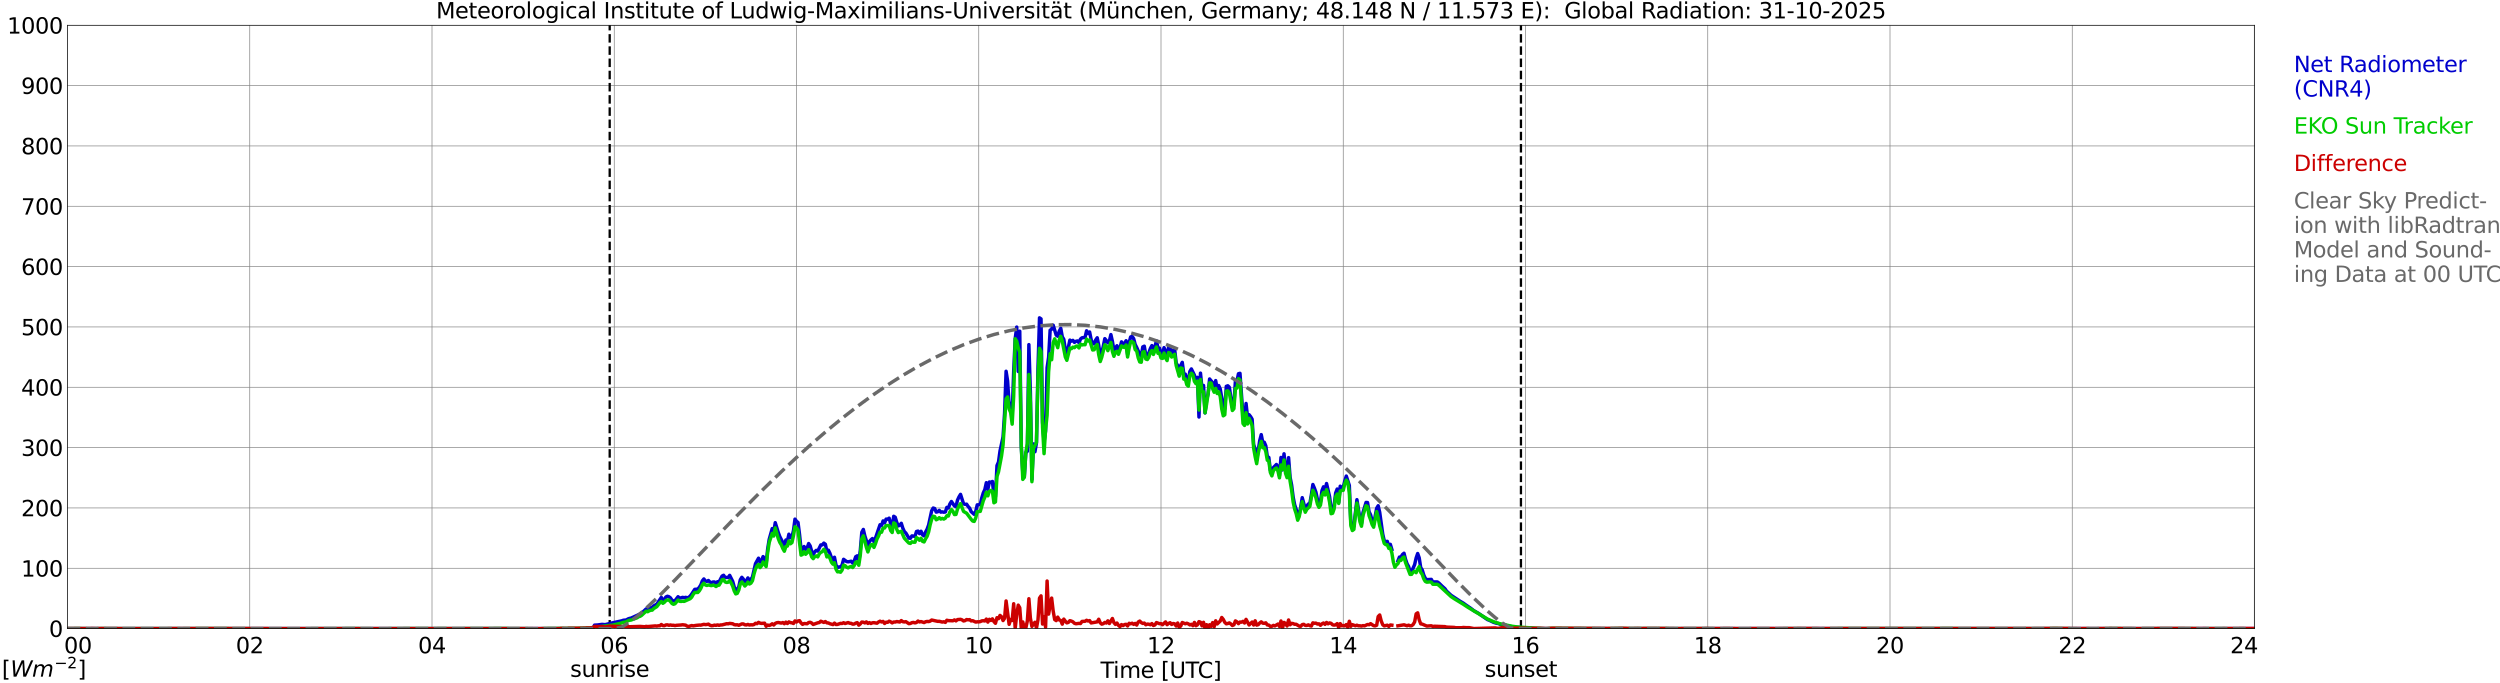 <?xml version="1.0" encoding="utf-8" standalone="no"?>
<!DOCTYPE svg PUBLIC "-//W3C//DTD SVG 1.1//EN"
  "http://www.w3.org/Graphics/SVG/1.1/DTD/svg11.dtd">
<svg xmlns:xlink="http://www.w3.org/1999/xlink" width="1085.4pt" height="296.64pt" viewBox="0 0 1085.4 296.64" xmlns="http://www.w3.org/2000/svg" version="1.1">
 <defs>
  <style type="text/css">*{stroke-linejoin: round; stroke-linecap: butt}</style>
 </defs>
 <g id="figure_1">
  <g id="patch_1">
   <path d="M 0 296.64 
L 1085.4 296.64 
L 1085.4 0 
L 0 0 
z
" style="fill: #ffffff"/>
  </g>
  <g id="axes_1">
   <g id="patch_2">
    <path d="M 29.306 272.909 
L 978.814 272.909 
L 978.814 10.976 
L 29.306 10.976 
z
" style="fill: #ffffff"/>
   </g>
   <g id="patch_3">
    <path d="M 978.814 272.909 
L 978.814 272.909 
L 978.814 10.976 
L 978.814 10.976 
z
" clip-path="url(#p7151ab9924)" style="fill: #d3d3d3; opacity: 0.25; stroke: #d3d3d3; stroke-linejoin: miter"/>
   </g>
   <g id="matplotlib.axis_1">
    <g id="xtick_1">
     <g id="line2d_1">
      <path d="M 29.306 272.909 
L 29.306 10.976 
" clip-path="url(#p7151ab9924)" style="fill: none; stroke: #808080; stroke-width: 0.3; stroke-linecap: square"/>
     </g>
     <g id="line2d_2"/>
     <g id="text_1">
      <!--    00 -->
      <g transform="translate(18.733 283.627) scale(0.095 -0.095)">
       <defs>
        <path id="DejaVuSans-20" transform="scale(0.016)"/>
        <path id="DejaVuSans-30" d="M 2034 4250 
Q 1547 4250 1301 3770 
Q 1056 3291 1056 2328 
Q 1056 1369 1301 889 
Q 1547 409 2034 409 
Q 2525 409 2770 889 
Q 3016 1369 3016 2328 
Q 3016 3291 2770 3770 
Q 2525 4250 2034 4250 
z
M 2034 4750 
Q 2819 4750 3233 4129 
Q 3647 3509 3647 2328 
Q 3647 1150 3233 529 
Q 2819 -91 2034 -91 
Q 1250 -91 836 529 
Q 422 1150 422 2328 
Q 422 3509 836 4129 
Q 1250 4750 2034 4750 
z
" transform="scale(0.016)"/>
       </defs>
       <use xlink:href="#DejaVuSans-20"/>
       <use xlink:href="#DejaVuSans-20" transform="translate(31.787 0)"/>
       <use xlink:href="#DejaVuSans-20" transform="translate(63.574 0)"/>
       <use xlink:href="#DejaVuSans-30" transform="translate(95.361 0)"/>
       <use xlink:href="#DejaVuSans-30" transform="translate(158.984 0)"/>
      </g>
     </g>
    </g>
    <g id="xtick_2">
     <g id="line2d_3">
      <path d="M 108.431 272.909 
L 108.431 10.976 
" clip-path="url(#p7151ab9924)" style="fill: none; stroke: #808080; stroke-width: 0.3; stroke-linecap: square"/>
     </g>
     <g id="line2d_4"/>
     <g id="text_2">
      <!-- 02 -->
      <g transform="translate(102.387 283.627) scale(0.095 -0.095)">
       <defs>
        <path id="DejaVuSans-32" d="M 1228 531 
L 3431 531 
L 3431 0 
L 469 0 
L 469 531 
Q 828 903 1448 1529 
Q 2069 2156 2228 2338 
Q 2531 2678 2651 2914 
Q 2772 3150 2772 3378 
Q 2772 3750 2511 3984 
Q 2250 4219 1831 4219 
Q 1534 4219 1204 4116 
Q 875 4013 500 3803 
L 500 4441 
Q 881 4594 1212 4672 
Q 1544 4750 1819 4750 
Q 2544 4750 2975 4387 
Q 3406 4025 3406 3419 
Q 3406 3131 3298 2873 
Q 3191 2616 2906 2266 
Q 2828 2175 2409 1742 
Q 1991 1309 1228 531 
z
" transform="scale(0.016)"/>
       </defs>
       <use xlink:href="#DejaVuSans-30"/>
       <use xlink:href="#DejaVuSans-32" transform="translate(63.623 0)"/>
      </g>
     </g>
    </g>
    <g id="xtick_3">
     <g id="line2d_5">
      <path d="M 187.557 272.909 
L 187.557 10.976 
" clip-path="url(#p7151ab9924)" style="fill: none; stroke: #808080; stroke-width: 0.3; stroke-linecap: square"/>
     </g>
     <g id="line2d_6"/>
     <g id="text_3">
      <!-- 04 -->
      <g transform="translate(181.513 283.627) scale(0.095 -0.095)">
       <defs>
        <path id="DejaVuSans-34" d="M 2419 4116 
L 825 1625 
L 2419 1625 
L 2419 4116 
z
M 2253 4666 
L 3047 4666 
L 3047 1625 
L 3713 1625 
L 3713 1100 
L 3047 1100 
L 3047 0 
L 2419 0 
L 2419 1100 
L 313 1100 
L 313 1709 
L 2253 4666 
z
" transform="scale(0.016)"/>
       </defs>
       <use xlink:href="#DejaVuSans-30"/>
       <use xlink:href="#DejaVuSans-34" transform="translate(63.623 0)"/>
      </g>
     </g>
    </g>
    <g id="xtick_4">
     <g id="line2d_7">
      <path d="M 266.683 272.909 
L 266.683 10.976 
" clip-path="url(#p7151ab9924)" style="fill: none; stroke: #808080; stroke-width: 0.3; stroke-linecap: square"/>
     </g>
     <g id="line2d_8"/>
     <g id="text_4">
      <!-- 06 -->
      <g transform="translate(260.638 283.627) scale(0.095 -0.095)">
       <defs>
        <path id="DejaVuSans-36" d="M 2113 2584 
Q 1688 2584 1439 2293 
Q 1191 2003 1191 1497 
Q 1191 994 1439 701 
Q 1688 409 2113 409 
Q 2538 409 2786 701 
Q 3034 994 3034 1497 
Q 3034 2003 2786 2293 
Q 2538 2584 2113 2584 
z
M 3366 4563 
L 3366 3988 
Q 3128 4100 2886 4159 
Q 2644 4219 2406 4219 
Q 1781 4219 1451 3797 
Q 1122 3375 1075 2522 
Q 1259 2794 1537 2939 
Q 1816 3084 2150 3084 
Q 2853 3084 3261 2657 
Q 3669 2231 3669 1497 
Q 3669 778 3244 343 
Q 2819 -91 2113 -91 
Q 1303 -91 875 529 
Q 447 1150 447 2328 
Q 447 3434 972 4092 
Q 1497 4750 2381 4750 
Q 2619 4750 2861 4703 
Q 3103 4656 3366 4563 
z
" transform="scale(0.016)"/>
       </defs>
       <use xlink:href="#DejaVuSans-30"/>
       <use xlink:href="#DejaVuSans-36" transform="translate(63.623 0)"/>
      </g>
     </g>
    </g>
    <g id="xtick_5">
     <g id="line2d_9">
      <path d="M 345.808 272.909 
L 345.808 10.976 
" clip-path="url(#p7151ab9924)" style="fill: none; stroke: #808080; stroke-width: 0.3; stroke-linecap: square"/>
     </g>
     <g id="line2d_10"/>
     <g id="text_5">
      <!-- 08 -->
      <g transform="translate(339.764 283.627) scale(0.095 -0.095)">
       <defs>
        <path id="DejaVuSans-38" d="M 2034 2216 
Q 1584 2216 1326 1975 
Q 1069 1734 1069 1313 
Q 1069 891 1326 650 
Q 1584 409 2034 409 
Q 2484 409 2743 651 
Q 3003 894 3003 1313 
Q 3003 1734 2745 1975 
Q 2488 2216 2034 2216 
z
M 1403 2484 
Q 997 2584 770 2862 
Q 544 3141 544 3541 
Q 544 4100 942 4425 
Q 1341 4750 2034 4750 
Q 2731 4750 3128 4425 
Q 3525 4100 3525 3541 
Q 3525 3141 3298 2862 
Q 3072 2584 2669 2484 
Q 3125 2378 3379 2068 
Q 3634 1759 3634 1313 
Q 3634 634 3220 271 
Q 2806 -91 2034 -91 
Q 1263 -91 848 271 
Q 434 634 434 1313 
Q 434 1759 690 2068 
Q 947 2378 1403 2484 
z
M 1172 3481 
Q 1172 3119 1398 2916 
Q 1625 2713 2034 2713 
Q 2441 2713 2670 2916 
Q 2900 3119 2900 3481 
Q 2900 3844 2670 4047 
Q 2441 4250 2034 4250 
Q 1625 4250 1398 4047 
Q 1172 3844 1172 3481 
z
" transform="scale(0.016)"/>
       </defs>
       <use xlink:href="#DejaVuSans-30"/>
       <use xlink:href="#DejaVuSans-38" transform="translate(63.623 0)"/>
      </g>
     </g>
    </g>
    <g id="xtick_6">
     <g id="line2d_11">
      <path d="M 424.934 272.909 
L 424.934 10.976 
" clip-path="url(#p7151ab9924)" style="fill: none; stroke: #808080; stroke-width: 0.3; stroke-linecap: square"/>
     </g>
     <g id="line2d_12"/>
     <g id="text_6">
      <!-- 10 -->
      <g transform="translate(418.89 283.627) scale(0.095 -0.095)">
       <defs>
        <path id="DejaVuSans-31" d="M 794 531 
L 1825 531 
L 1825 4091 
L 703 3866 
L 703 4441 
L 1819 4666 
L 2450 4666 
L 2450 531 
L 3481 531 
L 3481 0 
L 794 0 
L 794 531 
z
" transform="scale(0.016)"/>
       </defs>
       <use xlink:href="#DejaVuSans-31"/>
       <use xlink:href="#DejaVuSans-30" transform="translate(63.623 0)"/>
      </g>
     </g>
    </g>
    <g id="xtick_7">
     <g id="line2d_13">
      <path d="M 504.06 272.909 
L 504.06 10.976 
" clip-path="url(#p7151ab9924)" style="fill: none; stroke: #808080; stroke-width: 0.3; stroke-linecap: square"/>
     </g>
     <g id="line2d_14"/>
     <g id="text_7">
      <!-- 12 -->
      <g transform="translate(498.015 283.627) scale(0.095 -0.095)">
       <use xlink:href="#DejaVuSans-31"/>
       <use xlink:href="#DejaVuSans-32" transform="translate(63.623 0)"/>
      </g>
     </g>
    </g>
    <g id="xtick_8">
     <g id="line2d_15">
      <path d="M 583.185 272.909 
L 583.185 10.976 
" clip-path="url(#p7151ab9924)" style="fill: none; stroke: #808080; stroke-width: 0.3; stroke-linecap: square"/>
     </g>
     <g id="line2d_16"/>
     <g id="text_8">
      <!-- 14 -->
      <g transform="translate(577.141 283.627) scale(0.095 -0.095)">
       <use xlink:href="#DejaVuSans-31"/>
       <use xlink:href="#DejaVuSans-34" transform="translate(63.623 0)"/>
      </g>
     </g>
    </g>
    <g id="xtick_9">
     <g id="line2d_17">
      <path d="M 662.311 272.909 
L 662.311 10.976 
" clip-path="url(#p7151ab9924)" style="fill: none; stroke: #808080; stroke-width: 0.3; stroke-linecap: square"/>
     </g>
     <g id="line2d_18"/>
     <g id="text_9">
      <!-- 16 -->
      <g transform="translate(656.267 283.627) scale(0.095 -0.095)">
       <use xlink:href="#DejaVuSans-31"/>
       <use xlink:href="#DejaVuSans-36" transform="translate(63.623 0)"/>
      </g>
     </g>
    </g>
    <g id="xtick_10">
     <g id="line2d_19">
      <path d="M 741.437 272.909 
L 741.437 10.976 
" clip-path="url(#p7151ab9924)" style="fill: none; stroke: #808080; stroke-width: 0.3; stroke-linecap: square"/>
     </g>
     <g id="line2d_20"/>
     <g id="text_10">
      <!-- 18 -->
      <g transform="translate(735.392 283.627) scale(0.095 -0.095)">
       <use xlink:href="#DejaVuSans-31"/>
       <use xlink:href="#DejaVuSans-38" transform="translate(63.623 0)"/>
      </g>
     </g>
    </g>
    <g id="xtick_11">
     <g id="line2d_21">
      <path d="M 820.562 272.909 
L 820.562 10.976 
" clip-path="url(#p7151ab9924)" style="fill: none; stroke: #808080; stroke-width: 0.3; stroke-linecap: square"/>
     </g>
     <g id="line2d_22"/>
     <g id="text_11">
      <!-- 20 -->
      <g transform="translate(814.518 283.627) scale(0.095 -0.095)">
       <use xlink:href="#DejaVuSans-32"/>
       <use xlink:href="#DejaVuSans-30" transform="translate(63.623 0)"/>
      </g>
     </g>
    </g>
    <g id="xtick_12">
     <g id="line2d_23">
      <path d="M 899.688 272.909 
L 899.688 10.976 
" clip-path="url(#p7151ab9924)" style="fill: none; stroke: #808080; stroke-width: 0.3; stroke-linecap: square"/>
     </g>
     <g id="line2d_24"/>
     <g id="text_12">
      <!-- 22 -->
      <g transform="translate(893.644 283.627) scale(0.095 -0.095)">
       <use xlink:href="#DejaVuSans-32"/>
       <use xlink:href="#DejaVuSans-32" transform="translate(63.623 0)"/>
      </g>
     </g>
    </g>
    <g id="xtick_13">
     <g id="line2d_25">
      <path d="M 978.814 272.909 
L 978.814 10.976 
" clip-path="url(#p7151ab9924)" style="fill: none; stroke: #808080; stroke-width: 0.3; stroke-linecap: square"/>
     </g>
     <g id="line2d_26"/>
     <g id="text_13">
      <!-- 24    -->
      <g transform="translate(968.241 283.627) scale(0.095 -0.095)">
       <use xlink:href="#DejaVuSans-32"/>
       <use xlink:href="#DejaVuSans-34" transform="translate(63.623 0)"/>
       <use xlink:href="#DejaVuSans-20" transform="translate(127.246 0)"/>
       <use xlink:href="#DejaVuSans-20" transform="translate(159.033 0)"/>
       <use xlink:href="#DejaVuSans-20" transform="translate(190.82 0)"/>
      </g>
     </g>
    </g>
    <g id="text_14">
     <!-- Time [UTC] -->
     <g transform="translate(477.806 294.322) scale(0.095 -0.095)">
      <defs>
       <path id="DejaVuSans-54" d="M -19 4666 
L 3928 4666 
L 3928 4134 
L 2272 4134 
L 2272 0 
L 1638 0 
L 1638 4134 
L -19 4134 
L -19 4666 
z
" transform="scale(0.016)"/>
       <path id="DejaVuSans-69" d="M 603 3500 
L 1178 3500 
L 1178 0 
L 603 0 
L 603 3500 
z
M 603 4863 
L 1178 4863 
L 1178 4134 
L 603 4134 
L 603 4863 
z
" transform="scale(0.016)"/>
       <path id="DejaVuSans-6d" d="M 3328 2828 
Q 3544 3216 3844 3400 
Q 4144 3584 4550 3584 
Q 5097 3584 5394 3201 
Q 5691 2819 5691 2113 
L 5691 0 
L 5113 0 
L 5113 2094 
Q 5113 2597 4934 2840 
Q 4756 3084 4391 3084 
Q 3944 3084 3684 2787 
Q 3425 2491 3425 1978 
L 3425 0 
L 2847 0 
L 2847 2094 
Q 2847 2600 2669 2842 
Q 2491 3084 2119 3084 
Q 1678 3084 1418 2786 
Q 1159 2488 1159 1978 
L 1159 0 
L 581 0 
L 581 3500 
L 1159 3500 
L 1159 2956 
Q 1356 3278 1631 3431 
Q 1906 3584 2284 3584 
Q 2666 3584 2933 3390 
Q 3200 3197 3328 2828 
z
" transform="scale(0.016)"/>
       <path id="DejaVuSans-65" d="M 3597 1894 
L 3597 1613 
L 953 1613 
Q 991 1019 1311 708 
Q 1631 397 2203 397 
Q 2534 397 2845 478 
Q 3156 559 3463 722 
L 3463 178 
Q 3153 47 2828 -22 
Q 2503 -91 2169 -91 
Q 1331 -91 842 396 
Q 353 884 353 1716 
Q 353 2575 817 3079 
Q 1281 3584 2069 3584 
Q 2775 3584 3186 3129 
Q 3597 2675 3597 1894 
z
M 3022 2063 
Q 3016 2534 2758 2815 
Q 2500 3097 2075 3097 
Q 1594 3097 1305 2825 
Q 1016 2553 972 2059 
L 3022 2063 
z
" transform="scale(0.016)"/>
       <path id="DejaVuSans-5b" d="M 550 4863 
L 1875 4863 
L 1875 4416 
L 1125 4416 
L 1125 -397 
L 1875 -397 
L 1875 -844 
L 550 -844 
L 550 4863 
z
" transform="scale(0.016)"/>
       <path id="DejaVuSans-55" d="M 556 4666 
L 1191 4666 
L 1191 1831 
Q 1191 1081 1462 751 
Q 1734 422 2344 422 
Q 2950 422 3222 751 
Q 3494 1081 3494 1831 
L 3494 4666 
L 4128 4666 
L 4128 1753 
Q 4128 841 3676 375 
Q 3225 -91 2344 -91 
Q 1459 -91 1007 375 
Q 556 841 556 1753 
L 556 4666 
z
" transform="scale(0.016)"/>
       <path id="DejaVuSans-43" d="M 4122 4306 
L 4122 3641 
Q 3803 3938 3442 4084 
Q 3081 4231 2675 4231 
Q 1875 4231 1450 3742 
Q 1025 3253 1025 2328 
Q 1025 1406 1450 917 
Q 1875 428 2675 428 
Q 3081 428 3442 575 
Q 3803 722 4122 1019 
L 4122 359 
Q 3791 134 3420 21 
Q 3050 -91 2638 -91 
Q 1578 -91 968 557 
Q 359 1206 359 2328 
Q 359 3453 968 4101 
Q 1578 4750 2638 4750 
Q 3056 4750 3426 4639 
Q 3797 4528 4122 4306 
z
" transform="scale(0.016)"/>
       <path id="DejaVuSans-5d" d="M 1947 4863 
L 1947 -844 
L 622 -844 
L 622 -397 
L 1369 -397 
L 1369 4416 
L 622 4416 
L 622 4863 
L 1947 4863 
z
" transform="scale(0.016)"/>
      </defs>
      <use xlink:href="#DejaVuSans-54"/>
      <use xlink:href="#DejaVuSans-69" transform="translate(57.959 0)"/>
      <use xlink:href="#DejaVuSans-6d" transform="translate(85.742 0)"/>
      <use xlink:href="#DejaVuSans-65" transform="translate(183.154 0)"/>
      <use xlink:href="#DejaVuSans-20" transform="translate(244.678 0)"/>
      <use xlink:href="#DejaVuSans-5b" transform="translate(276.465 0)"/>
      <use xlink:href="#DejaVuSans-55" transform="translate(315.479 0)"/>
      <use xlink:href="#DejaVuSans-54" transform="translate(388.672 0)"/>
      <use xlink:href="#DejaVuSans-43" transform="translate(443.881 0)"/>
      <use xlink:href="#DejaVuSans-5d" transform="translate(513.705 0)"/>
     </g>
    </g>
   </g>
   <g id="matplotlib.axis_2">
    <g id="ytick_1">
     <g id="line2d_27">
      <path d="M 29.306 272.909 
L 978.814 272.909 
" clip-path="url(#p7151ab9924)" style="fill: none; stroke: #808080; stroke-width: 0.3; stroke-linecap: square"/>
     </g>
     <g id="line2d_28"/>
     <g id="text_15">
      <!-- 0 -->
      <g transform="translate(21.261 276.518) scale(0.095 -0.095)">
       <use xlink:href="#DejaVuSans-30"/>
      </g>
     </g>
    </g>
    <g id="ytick_2">
     <g id="line2d_29">
      <path d="M 29.306 246.715 
L 978.814 246.715 
" clip-path="url(#p7151ab9924)" style="fill: none; stroke: #808080; stroke-width: 0.3; stroke-linecap: square"/>
     </g>
     <g id="line2d_30"/>
     <g id="text_16">
      <!-- 100 -->
      <g transform="translate(9.173 250.325) scale(0.095 -0.095)">
       <use xlink:href="#DejaVuSans-31"/>
       <use xlink:href="#DejaVuSans-30" transform="translate(63.623 0)"/>
       <use xlink:href="#DejaVuSans-30" transform="translate(127.246 0)"/>
      </g>
     </g>
    </g>
    <g id="ytick_3">
     <g id="line2d_31">
      <path d="M 29.306 220.522 
L 978.814 220.522 
" clip-path="url(#p7151ab9924)" style="fill: none; stroke: #808080; stroke-width: 0.3; stroke-linecap: square"/>
     </g>
     <g id="line2d_32"/>
     <g id="text_17">
      <!-- 200 -->
      <g transform="translate(9.173 224.131) scale(0.095 -0.095)">
       <use xlink:href="#DejaVuSans-32"/>
       <use xlink:href="#DejaVuSans-30" transform="translate(63.623 0)"/>
       <use xlink:href="#DejaVuSans-30" transform="translate(127.246 0)"/>
      </g>
     </g>
    </g>
    <g id="ytick_4">
     <g id="line2d_33">
      <path d="M 29.306 194.329 
L 978.814 194.329 
" clip-path="url(#p7151ab9924)" style="fill: none; stroke: #808080; stroke-width: 0.3; stroke-linecap: square"/>
     </g>
     <g id="line2d_34"/>
     <g id="text_18">
      <!-- 300 -->
      <g transform="translate(9.173 197.938) scale(0.095 -0.095)">
       <defs>
        <path id="DejaVuSans-33" d="M 2597 2516 
Q 3050 2419 3304 2112 
Q 3559 1806 3559 1356 
Q 3559 666 3084 287 
Q 2609 -91 1734 -91 
Q 1441 -91 1130 -33 
Q 819 25 488 141 
L 488 750 
Q 750 597 1062 519 
Q 1375 441 1716 441 
Q 2309 441 2620 675 
Q 2931 909 2931 1356 
Q 2931 1769 2642 2001 
Q 2353 2234 1838 2234 
L 1294 2234 
L 1294 2753 
L 1863 2753 
Q 2328 2753 2575 2939 
Q 2822 3125 2822 3475 
Q 2822 3834 2567 4026 
Q 2313 4219 1838 4219 
Q 1578 4219 1281 4162 
Q 984 4106 628 3988 
L 628 4550 
Q 988 4650 1302 4700 
Q 1616 4750 1894 4750 
Q 2613 4750 3031 4423 
Q 3450 4097 3450 3541 
Q 3450 3153 3228 2886 
Q 3006 2619 2597 2516 
z
" transform="scale(0.016)"/>
       </defs>
       <use xlink:href="#DejaVuSans-33"/>
       <use xlink:href="#DejaVuSans-30" transform="translate(63.623 0)"/>
       <use xlink:href="#DejaVuSans-30" transform="translate(127.246 0)"/>
      </g>
     </g>
    </g>
    <g id="ytick_5">
     <g id="line2d_35">
      <path d="M 29.306 168.136 
L 978.814 168.136 
" clip-path="url(#p7151ab9924)" style="fill: none; stroke: #808080; stroke-width: 0.3; stroke-linecap: square"/>
     </g>
     <g id="line2d_36"/>
     <g id="text_19">
      <!-- 400 -->
      <g transform="translate(9.173 171.745) scale(0.095 -0.095)">
       <use xlink:href="#DejaVuSans-34"/>
       <use xlink:href="#DejaVuSans-30" transform="translate(63.623 0)"/>
       <use xlink:href="#DejaVuSans-30" transform="translate(127.246 0)"/>
      </g>
     </g>
    </g>
    <g id="ytick_6">
     <g id="line2d_37">
      <path d="M 29.306 141.942 
L 978.814 141.942 
" clip-path="url(#p7151ab9924)" style="fill: none; stroke: #808080; stroke-width: 0.3; stroke-linecap: square"/>
     </g>
     <g id="line2d_38"/>
     <g id="text_20">
      <!-- 500 -->
      <g transform="translate(9.173 145.551) scale(0.095 -0.095)">
       <defs>
        <path id="DejaVuSans-35" d="M 691 4666 
L 3169 4666 
L 3169 4134 
L 1269 4134 
L 1269 2991 
Q 1406 3038 1543 3061 
Q 1681 3084 1819 3084 
Q 2600 3084 3056 2656 
Q 3513 2228 3513 1497 
Q 3513 744 3044 326 
Q 2575 -91 1722 -91 
Q 1428 -91 1123 -41 
Q 819 9 494 109 
L 494 744 
Q 775 591 1075 516 
Q 1375 441 1709 441 
Q 2250 441 2565 725 
Q 2881 1009 2881 1497 
Q 2881 1984 2565 2268 
Q 2250 2553 1709 2553 
Q 1456 2553 1204 2497 
Q 953 2441 691 2322 
L 691 4666 
z
" transform="scale(0.016)"/>
       </defs>
       <use xlink:href="#DejaVuSans-35"/>
       <use xlink:href="#DejaVuSans-30" transform="translate(63.623 0)"/>
       <use xlink:href="#DejaVuSans-30" transform="translate(127.246 0)"/>
      </g>
     </g>
    </g>
    <g id="ytick_7">
     <g id="line2d_39">
      <path d="M 29.306 115.749 
L 978.814 115.749 
" clip-path="url(#p7151ab9924)" style="fill: none; stroke: #808080; stroke-width: 0.3; stroke-linecap: square"/>
     </g>
     <g id="line2d_40"/>
     <g id="text_21">
      <!-- 600 -->
      <g transform="translate(9.173 119.358) scale(0.095 -0.095)">
       <use xlink:href="#DejaVuSans-36"/>
       <use xlink:href="#DejaVuSans-30" transform="translate(63.623 0)"/>
       <use xlink:href="#DejaVuSans-30" transform="translate(127.246 0)"/>
      </g>
     </g>
    </g>
    <g id="ytick_8">
     <g id="line2d_41">
      <path d="M 29.306 89.556 
L 978.814 89.556 
" clip-path="url(#p7151ab9924)" style="fill: none; stroke: #808080; stroke-width: 0.3; stroke-linecap: square"/>
     </g>
     <g id="line2d_42"/>
     <g id="text_22">
      <!-- 700 -->
      <g transform="translate(9.173 93.165) scale(0.095 -0.095)">
       <defs>
        <path id="DejaVuSans-37" d="M 525 4666 
L 3525 4666 
L 3525 4397 
L 1831 0 
L 1172 0 
L 2766 4134 
L 525 4134 
L 525 4666 
z
" transform="scale(0.016)"/>
       </defs>
       <use xlink:href="#DejaVuSans-37"/>
       <use xlink:href="#DejaVuSans-30" transform="translate(63.623 0)"/>
       <use xlink:href="#DejaVuSans-30" transform="translate(127.246 0)"/>
      </g>
     </g>
    </g>
    <g id="ytick_9">
     <g id="line2d_43">
      <path d="M 29.306 63.362 
L 978.814 63.362 
" clip-path="url(#p7151ab9924)" style="fill: none; stroke: #808080; stroke-width: 0.3; stroke-linecap: square"/>
     </g>
     <g id="line2d_44"/>
     <g id="text_23">
      <!-- 800 -->
      <g transform="translate(9.173 66.972) scale(0.095 -0.095)">
       <use xlink:href="#DejaVuSans-38"/>
       <use xlink:href="#DejaVuSans-30" transform="translate(63.623 0)"/>
       <use xlink:href="#DejaVuSans-30" transform="translate(127.246 0)"/>
      </g>
     </g>
    </g>
    <g id="ytick_10">
     <g id="line2d_45">
      <path d="M 29.306 37.169 
L 978.814 37.169 
" clip-path="url(#p7151ab9924)" style="fill: none; stroke: #808080; stroke-width: 0.3; stroke-linecap: square"/>
     </g>
     <g id="line2d_46"/>
     <g id="text_24">
      <!-- 900 -->
      <g transform="translate(9.173 40.778) scale(0.095 -0.095)">
       <defs>
        <path id="DejaVuSans-39" d="M 703 97 
L 703 672 
Q 941 559 1184 500 
Q 1428 441 1663 441 
Q 2288 441 2617 861 
Q 2947 1281 2994 2138 
Q 2813 1869 2534 1725 
Q 2256 1581 1919 1581 
Q 1219 1581 811 2004 
Q 403 2428 403 3163 
Q 403 3881 828 4315 
Q 1253 4750 1959 4750 
Q 2769 4750 3195 4129 
Q 3622 3509 3622 2328 
Q 3622 1225 3098 567 
Q 2575 -91 1691 -91 
Q 1453 -91 1209 -44 
Q 966 3 703 97 
z
M 1959 2075 
Q 2384 2075 2632 2365 
Q 2881 2656 2881 3163 
Q 2881 3666 2632 3958 
Q 2384 4250 1959 4250 
Q 1534 4250 1286 3958 
Q 1038 3666 1038 3163 
Q 1038 2656 1286 2365 
Q 1534 2075 1959 2075 
z
" transform="scale(0.016)"/>
       </defs>
       <use xlink:href="#DejaVuSans-39"/>
       <use xlink:href="#DejaVuSans-30" transform="translate(63.623 0)"/>
       <use xlink:href="#DejaVuSans-30" transform="translate(127.246 0)"/>
      </g>
     </g>
    </g>
    <g id="ytick_11">
     <g id="line2d_47">
      <path d="M 29.306 10.976 
L 978.814 10.976 
" clip-path="url(#p7151ab9924)" style="fill: none; stroke: #808080; stroke-width: 0.3; stroke-linecap: square"/>
     </g>
     <g id="line2d_48"/>
     <g id="text_25">
      <!-- 1000 -->
      <g transform="translate(3.128 14.585) scale(0.095 -0.095)">
       <use xlink:href="#DejaVuSans-31"/>
       <use xlink:href="#DejaVuSans-30" transform="translate(63.623 0)"/>
       <use xlink:href="#DejaVuSans-30" transform="translate(127.246 0)"/>
       <use xlink:href="#DejaVuSans-30" transform="translate(190.869 0)"/>
      </g>
     </g>
    </g>
   </g>
   <g id="line2d_49">
    <path d="M 264.705 272.909 
L 264.705 10.976 
" clip-path="url(#p7151ab9924)" style="fill: none; stroke-dasharray: 3.7,1.6; stroke-dashoffset: 0; stroke: #000000"/>
   </g>
   <g id="line2d_50">
    <path d="M 660.333 272.909 
L 660.333 10.976 
" clip-path="url(#p7151ab9924)" style="fill: none; stroke-dasharray: 3.7,1.6; stroke-dashoffset: 0; stroke: #000000"/>
   </g>
   <g id="line2d_51">
    <path d="M 29.306 272.909 
L 257.451 272.909 
L 258.111 271.416 
L 259.43 271.335 
L 261.408 271.073 
L 262.726 271.193 
L 266.023 270.384 
L 269.98 269.532 
L 270.639 269.289 
L 271.958 269.168 
L 272.617 268.741 
L 273.277 268.498 
L 273.936 268.377 
L 278.552 266.271 
L 280.53 264.367 
L 281.189 264.71 
L 282.508 263.82 
L 283.167 263.699 
L 283.827 263.05 
L 285.145 262.321 
L 287.124 259.383 
L 287.783 260.619 
L 288.442 260.234 
L 289.102 259.181 
L 289.761 258.877 
L 290.42 259.079 
L 291.08 259.587 
L 291.739 260.58 
L 292.399 260.902 
L 293.058 260.821 
L 294.377 259.079 
L 295.036 259.626 
L 295.696 259.566 
L 296.355 259.343 
L 297.014 259.506 
L 297.674 259.343 
L 298.333 259.506 
L 298.992 259.383 
L 299.652 258.775 
L 300.311 257.924 
L 301.63 255.878 
L 302.949 255.757 
L 303.608 255.008 
L 304.267 253.955 
L 304.927 252.211 
L 305.586 251.362 
L 306.246 252.232 
L 306.905 252.415 
L 307.564 252.03 
L 308.224 252.698 
L 308.883 253.023 
L 309.543 252.677 
L 310.202 252.677 
L 310.861 253.245 
L 311.521 252.557 
L 312.18 252.659 
L 313.499 250.105 
L 314.158 249.762 
L 314.818 250.713 
L 316.136 250.713 
L 316.796 249.801 
L 318.114 252.415 
L 318.774 254.846 
L 319.433 256.224 
L 320.093 255.938 
L 320.752 254.744 
L 321.411 251.726 
L 322.071 250.652 
L 322.73 251.422 
L 323.39 252.779 
L 324.049 252.13 
L 324.708 250.914 
L 325.368 252.009 
L 326.027 251.522 
L 326.686 250.511 
L 328.005 244.738 
L 329.324 242.346 
L 329.983 244.067 
L 330.643 243.399 
L 331.302 241.658 
L 331.961 242.53 
L 332.621 244.979 
L 333.28 238.396 
L 333.94 234.224 
L 335.258 229.504 
L 335.918 231.165 
L 336.577 226.929 
L 337.896 231.204 
L 338.555 232.967 
L 339.874 235.539 
L 340.533 237.202 
L 341.193 234.447 
L 341.852 234.871 
L 342.512 231.935 
L 343.171 233.493 
L 343.83 233.069 
L 344.49 230.373 
L 345.149 225.392 
L 345.808 226.303 
L 346.468 226.848 
L 347.127 232.034 
L 347.787 238.559 
L 348.446 238.881 
L 349.105 237.281 
L 349.765 238.499 
L 350.424 237.93 
L 351.083 235.984 
L 351.743 237.019 
L 352.402 239.368 
L 353.062 240.746 
L 353.721 239.591 
L 354.38 238.944 
L 355.04 239.266 
L 356.359 236.594 
L 357.018 236.573 
L 357.677 235.803 
L 358.337 236.291 
L 358.996 239.308 
L 359.655 238.863 
L 360.315 240.22 
L 360.974 242.124 
L 361.634 243.198 
L 362.293 241.94 
L 362.952 245.325 
L 363.612 246.459 
L 364.271 246.134 
L 364.93 246.155 
L 365.59 245.325 
L 366.249 242.834 
L 367.568 243.805 
L 368.227 243.926 
L 369.546 243.664 
L 370.206 244.473 
L 370.865 243.562 
L 371.524 241.697 
L 372.184 241.314 
L 372.843 243.905 
L 373.502 239.025 
L 374.162 231.083 
L 374.821 229.868 
L 375.481 232.684 
L 376.14 234.69 
L 376.799 237.383 
L 377.459 235.135 
L 378.118 234.386 
L 378.777 233.818 
L 379.437 235.094 
L 380.096 233.635 
L 382.074 227.822 
L 382.734 228.186 
L 383.393 226.162 
L 384.053 227.01 
L 384.712 225.371 
L 385.371 225.431 
L 386.031 224.965 
L 386.69 227.416 
L 387.349 228.713 
L 388.009 224.155 
L 388.668 224.561 
L 389.328 226.748 
L 389.987 228.328 
L 390.646 228.024 
L 391.306 227.194 
L 391.965 229.3 
L 392.624 230.779 
L 393.284 231.426 
L 394.603 233.635 
L 395.262 233.697 
L 395.921 232.663 
L 396.581 232.744 
L 397.24 232.946 
L 397.899 230.759 
L 398.559 230.578 
L 399.218 231.67 
L 399.878 230.656 
L 400.537 232.197 
L 401.196 232.663 
L 401.856 230.96 
L 402.515 229.745 
L 403.175 227.903 
L 404.493 221.745 
L 405.153 220.569 
L 405.812 220.792 
L 406.471 222.332 
L 407.131 222.191 
L 407.79 221.583 
L 408.45 222.353 
L 409.109 222.23 
L 409.768 222.392 
L 410.428 222.272 
L 411.087 220.286 
L 411.746 220.569 
L 412.406 218.786 
L 413.065 217.733 
L 414.384 219.637 
L 415.043 220.001 
L 415.703 217.146 
L 416.362 215.729 
L 417.022 214.634 
L 418.34 218.746 
L 419 218.969 
L 419.659 218.888 
L 420.318 219.901 
L 420.978 220.609 
L 421.637 222.128 
L 422.956 223.304 
L 423.615 222.068 
L 424.275 219.192 
L 424.934 219.171 
L 425.593 218.99 
L 426.253 216.132 
L 426.912 213.966 
L 427.572 212.567 
L 428.231 209.568 
L 428.89 212.447 
L 429.55 209.264 
L 430.209 209.387 
L 430.869 209.042 
L 431.528 215.263 
L 432.187 215.585 
L 432.847 202.134 
L 433.506 200.594 
L 434.165 195.793 
L 435.484 189.656 
L 436.144 179.446 
L 436.803 161.194 
L 437.462 165.406 
L 438.122 175.698 
L 438.781 175.111 
L 439.44 180.622 
L 440.1 161.194 
L 440.759 147.013 
L 441.419 142.01 
L 442.078 161.276 
L 442.737 143.791 
L 443.397 193.789 
L 444.056 205.254 
L 444.716 207.056 
L 445.375 196.524 
L 446.034 195.916 
L 446.694 149.627 
L 447.353 170.189 
L 448.012 208.193 
L 448.672 192.736 
L 449.331 196.118 
L 449.991 192.288 
L 450.65 159.979 
L 451.309 137.998 
L 451.969 138.445 
L 452.628 183.396 
L 453.287 191.783 
L 453.947 187.144 
L 454.606 159.654 
L 455.266 155.136 
L 455.925 143.367 
L 456.584 142.94 
L 457.244 141.18 
L 458.563 145.494 
L 459.222 145.981 
L 459.881 143.812 
L 460.541 142.537 
L 461.2 146.222 
L 461.859 147.338 
L 462.519 151.773 
L 463.178 153.941 
L 464.497 147.66 
L 465.156 148.126 
L 465.816 147.783 
L 466.475 148.635 
L 467.134 148.189 
L 467.794 148.027 
L 468.453 148.797 
L 469.113 147.197 
L 469.772 146.649 
L 471.091 146.487 
L 471.75 143.611 
L 472.409 144.784 
L 473.069 144.137 
L 473.728 147.419 
L 474.388 149.384 
L 475.047 149.14 
L 475.706 147.6 
L 476.366 146.649 
L 477.025 149.97 
L 477.685 154.447 
L 478.344 153.132 
L 479.003 150.356 
L 479.663 147.034 
L 480.322 147.844 
L 480.981 148.878 
L 481.641 148.108 
L 482.3 145.271 
L 482.96 148.229 
L 483.619 152.097 
L 484.938 150.112 
L 485.597 152.422 
L 486.256 151.086 
L 486.916 148.43 
L 487.575 149.405 
L 488.235 149.08 
L 488.894 147.925 
L 489.553 153.839 
L 490.213 148.815 
L 490.872 146.303 
L 491.532 146.041 
L 492.191 147.034 
L 492.85 149.564 
L 493.51 150.843 
L 494.828 153.881 
L 495.488 154.67 
L 496.147 150.62 
L 496.807 150.295 
L 497.466 154.206 
L 498.125 154.143 
L 498.785 153.192 
L 499.444 151.309 
L 500.103 150.052 
L 500.763 152.543 
L 501.422 150.497 
L 502.082 148.027 
L 502.741 151.005 
L 503.4 151.165 
L 504.06 153.253 
L 504.719 153.92 
L 505.379 150.924 
L 506.038 152.524 
L 506.697 154.832 
L 507.357 150.822 
L 508.016 150.78 
L 508.675 153.213 
L 509.335 152.239 
L 509.994 151.733 
L 510.654 157.588 
L 511.313 158.782 
L 511.972 162.714 
L 512.632 158.622 
L 513.291 157.326 
L 513.95 162.268 
L 514.61 162.431 
L 515.269 164.717 
L 515.929 165.59 
L 516.588 161.276 
L 517.247 160.181 
L 518.566 162.894 
L 519.226 165.325 
L 519.885 163.827 
L 520.544 181.046 
L 521.204 162.004 
L 521.863 168.751 
L 522.522 167.352 
L 523.182 179.262 
L 523.841 173.895 
L 524.501 170.998 
L 525.16 164.537 
L 526.479 166.158 
L 527.138 169.479 
L 527.797 165.246 
L 528.457 168.83 
L 529.116 167.392 
L 529.776 168.872 
L 531.094 176.549 
L 531.754 177.379 
L 532.413 167.737 
L 533.073 167.494 
L 533.732 168.141 
L 535.051 176.874 
L 535.71 175.8 
L 536.369 165.325 
L 537.029 165.569 
L 537.688 162.268 
L 538.348 162.085 
L 539.666 180.763 
L 540.326 182.283 
L 540.985 175.171 
L 541.644 181.23 
L 542.304 180.054 
L 542.963 180.884 
L 543.623 182 
L 544.282 193.019 
L 544.941 194.902 
L 545.601 199.785 
L 546.919 191.296 
L 547.579 188.703 
L 548.238 192.047 
L 548.898 192.006 
L 549.557 193.546 
L 550.216 198.224 
L 550.876 198.609 
L 551.535 204.159 
L 552.195 205.6 
L 552.854 203.007 
L 554.173 201.668 
L 554.832 202.559 
L 555.491 206.511 
L 556.151 198.609 
L 556.81 204.018 
L 557.47 197.029 
L 558.129 203.269 
L 558.788 206.268 
L 559.448 198.69 
L 560.107 207.219 
L 560.766 210.561 
L 561.426 215.768 
L 562.085 219.152 
L 562.745 221.117 
L 563.404 224.378 
L 564.063 223.244 
L 564.723 220.145 
L 565.382 216.072 
L 566.701 221.015 
L 567.36 219.778 
L 568.02 218.807 
L 568.679 218.584 
L 569.338 214.857 
L 569.998 210.359 
L 570.657 211.899 
L 571.317 213.722 
L 571.976 216.881 
L 572.635 218.199 
L 573.295 217.874 
L 573.954 212.973 
L 574.613 211.352 
L 575.273 213.054 
L 575.932 209.935 
L 577.251 215.627 
L 577.91 220.753 
L 578.57 221.177 
L 579.229 219.414 
L 579.889 214.026 
L 580.548 212.324 
L 581.207 218.16 
L 581.867 211.087 
L 582.526 211.695 
L 583.185 211.535 
L 583.845 208.861 
L 584.504 206.692 
L 585.823 210.765 
L 586.482 227.233 
L 587.142 228.632 
L 587.801 228.409 
L 589.12 216.944 
L 590.439 225.329 
L 591.098 227.377 
L 591.757 222.495 
L 593.076 218.139 
L 593.736 218.199 
L 594.395 222.191 
L 595.054 223.506 
L 595.714 226.099 
L 596.373 227.618 
L 597.692 220.671 
L 598.351 219.577 
L 599.011 222.413 
L 600.329 231.914 
L 600.989 234.769 
L 601.648 235.154 
L 602.307 235.033 
L 602.967 237.16 
L 603.626 236.33 
L 604.286 238.559 
M 606.923 243.502 
L 607.582 241.859 
L 608.242 241.841 
L 608.901 240.746 
L 609.561 240.199 
L 610.22 242.813 
L 610.879 244.756 
L 611.539 245.932 
L 612.198 248.161 
L 612.858 248.119 
L 614.176 245.141 
L 614.836 242.244 
L 615.495 240.322 
L 616.154 242.163 
L 616.814 246.417 
L 617.473 247.431 
L 618.133 249.639 
L 618.792 251.058 
L 619.451 251.666 
L 621.429 251.543 
L 622.089 252.758 
L 622.748 252.638 
L 624.067 252.659 
L 624.726 253.143 
L 626.045 254.44 
L 627.364 255.634 
L 628.023 256.627 
L 630.001 258.45 
L 633.958 261.064 
L 635.276 261.834 
L 636.595 262.788 
L 638.573 264.124 
L 639.892 265.156 
L 641.87 266.271 
L 645.827 269.027 
L 646.486 269.25 
L 648.464 270.2 
L 649.783 270.606 
L 650.442 270.688 
L 652.42 271.458 
L 653.08 271.599 
L 653.739 271.578 
L 657.695 272.327 
L 659.674 272.409 
L 660.333 272.61 
L 662.97 272.592 
L 664.289 272.592 
L 665.608 272.854 
L 667.586 272.909 
L 978.154 272.909 
L 978.154 272.909 
" clip-path="url(#p7151ab9924)" style="fill: none; stroke: #0000cc; stroke-width: 1.5; stroke-linecap: square"/>
   </g>
   <g id="line2d_52">
    <path d="M 28.646 272.909 
L 34.581 272.886 
L 40.515 272.956 
L 44.472 272.88 
L 46.45 272.899 
L 79.419 272.925 
L 82.056 272.904 
L 89.309 272.881 
L 103.816 272.901 
L 107.772 272.924 
L 114.366 272.934 
L 118.322 272.943 
L 129.532 272.938 
L 138.104 272.917 
L 149.313 272.902 
L 151.291 272.87 
L 162.501 272.932 
L 165.798 272.937 
L 181.623 272.866 
L 188.876 272.915 
L 190.854 272.877 
L 197.448 272.917 
L 199.426 272.915 
L 203.382 272.873 
L 212.614 272.894 
L 215.251 272.851 
L 219.867 272.856 
L 221.186 272.912 
L 227.779 272.905 
L 234.373 272.994 
L 235.692 272.879 
L 250.858 272.78 
L 252.176 272.736 
L 254.155 272.701 
L 254.814 272.608 
L 256.133 272.609 
L 260.089 272.116 
L 266.023 271.388 
L 268.002 270.924 
L 269.32 270.625 
L 270.639 270.195 
L 271.958 269.975 
L 272.617 269.516 
L 273.277 269.296 
L 273.936 269.211 
L 276.573 268.23 
L 277.233 267.779 
L 277.892 267.583 
L 278.552 267.168 
L 280.53 265.33 
L 281.189 265.586 
L 281.849 265.177 
L 282.508 264.945 
L 283.167 264.897 
L 283.827 264.205 
L 285.145 263.398 
L 286.464 261.705 
L 287.124 261.151 
L 287.783 261.932 
L 288.442 261.485 
L 289.102 260.761 
L 289.761 260.505 
L 290.42 260.504 
L 291.08 261.162 
L 291.739 262.008 
L 292.399 262.347 
L 293.058 262.117 
L 294.377 260.519 
L 295.036 261.041 
L 295.696 261.128 
L 296.355 261.01 
L 297.014 261.11 
L 299.652 259.923 
L 300.311 259.248 
L 300.971 258.051 
L 301.63 257.213 
L 302.949 257.241 
L 303.608 256.531 
L 304.267 255.457 
L 304.927 253.929 
L 305.586 253.209 
L 306.246 253.961 
L 306.905 254.192 
L 307.564 253.968 
L 308.883 254.269 
L 309.543 253.981 
L 310.202 254.188 
L 310.861 254.639 
L 311.521 254.167 
L 312.18 254.062 
L 312.839 253.003 
L 313.499 251.714 
L 314.158 251.587 
L 314.818 252.651 
L 315.477 252.882 
L 316.136 252.776 
L 316.796 252.059 
L 317.455 253.17 
L 318.114 254.508 
L 318.774 256.559 
L 319.433 257.84 
L 320.093 257.598 
L 320.752 256.174 
L 321.411 253.518 
L 322.071 252.679 
L 322.73 253.439 
L 323.39 254.431 
L 324.049 253.716 
L 324.708 252.722 
L 325.368 253.555 
L 326.027 253.179 
L 326.686 252.111 
L 327.346 249.264 
L 328.005 247.034 
L 328.665 245.678 
L 329.324 245.05 
L 329.983 246.428 
L 330.643 245.655 
L 331.302 243.966 
L 332.621 245.984 
L 333.28 239.929 
L 333.94 235.568 
L 335.258 231.577 
L 335.918 232.723 
L 336.577 229.177 
L 337.896 233.844 
L 338.555 235.481 
L 339.215 236.546 
L 339.874 238.161 
L 340.533 239.319 
L 341.193 237.245 
L 341.852 237.075 
L 342.512 234.843 
L 343.171 236.089 
L 343.83 235.573 
L 344.49 232.598 
L 345.149 228.719 
L 345.808 229.156 
L 346.468 230.168 
L 347.787 241.01 
L 348.446 240.725 
L 349.105 239.483 
L 349.765 240.644 
L 350.424 240.029 
L 351.083 238.623 
L 351.743 239.767 
L 352.402 241.783 
L 353.062 242.545 
L 353.721 241.661 
L 354.38 241.342 
L 355.04 241.772 
L 355.699 240.464 
L 356.359 239.793 
L 357.018 239.497 
L 357.677 238.478 
L 358.337 239.342 
L 358.996 241.793 
L 359.655 241.301 
L 360.315 242.336 
L 360.974 244.087 
L 361.634 244.936 
L 362.293 244.315 
L 362.952 247.107 
L 363.612 248.268 
L 364.271 248.22 
L 364.93 248.435 
L 365.59 247.523 
L 366.249 245.379 
L 366.909 245.589 
L 367.568 246.267 
L 368.227 246.543 
L 368.887 246.136 
L 369.546 245.937 
L 370.206 246.397 
L 370.865 245.556 
L 371.524 244.078 
L 372.184 243.894 
L 372.843 245.408 
L 373.502 241.057 
L 374.162 233.915 
L 374.821 232.635 
L 376.14 237.589 
L 376.799 239.624 
L 377.459 237.727 
L 378.118 236.605 
L 378.777 236.334 
L 379.437 237.662 
L 380.096 236.041 
L 380.756 234.025 
L 381.415 232.756 
L 382.074 231.039 
L 382.734 231.066 
L 383.393 229.272 
L 384.053 229.233 
L 384.712 228.149 
L 386.031 228.189 
L 386.69 230.348 
L 387.349 231.191 
L 388.009 227.014 
L 388.668 227.404 
L 389.328 229.8 
L 389.987 231.227 
L 390.646 230.882 
L 391.306 230.664 
L 392.624 233.671 
L 393.943 235.105 
L 394.603 235.767 
L 395.262 235.932 
L 395.921 235.227 
L 396.581 235.415 
L 397.24 235.417 
L 397.899 233.409 
L 398.559 233.855 
L 399.218 234.558 
L 399.878 233.703 
L 400.537 235.037 
L 401.196 235.28 
L 401.856 233.927 
L 402.515 232.844 
L 403.175 230.938 
L 403.834 227.842 
L 404.493 225.464 
L 405.153 224.126 
L 405.812 224.284 
L 406.471 225.672 
L 407.131 225.332 
L 407.79 224.753 
L 408.45 225.358 
L 409.109 225.06 
L 409.768 225.364 
L 410.428 224.967 
L 411.087 223.907 
L 411.746 224.032 
L 412.406 222.253 
L 413.065 221.238 
L 413.725 222.01 
L 414.384 223.401 
L 415.043 223.344 
L 415.703 221.053 
L 416.362 219.646 
L 417.022 218.657 
L 418.34 222.056 
L 419.659 222.81 
L 421.637 225.461 
L 422.297 226.213 
L 422.956 226.382 
L 423.615 224.892 
L 424.275 222.136 
L 425.593 222.019 
L 426.912 217.382 
L 427.572 215.88 
L 428.231 213.688 
L 428.89 215.269 
L 429.55 213.295 
L 430.209 212.919 
L 430.869 213.272 
L 431.528 218.287 
L 432.187 217.89 
L 432.847 206.864 
L 433.506 204.9 
L 434.825 197.927 
L 435.484 193.151 
L 436.803 173.184 
L 437.462 172.335 
L 438.122 177.555 
L 438.781 179.086 
L 439.44 184.143 
L 440.1 171.986 
L 440.759 147.071 
L 441.419 148.138 
L 442.078 151.096 
L 442.737 152.847 
L 443.397 193.628 
L 444.056 208.135 
L 444.716 207.197 
L 445.375 196.264 
L 446.034 192.551 
L 446.694 162.586 
L 447.353 174.74 
L 448.012 209.135 
L 448.672 194.697 
L 449.991 192.067 
L 450.65 163.772 
L 451.309 151.22 
L 451.969 152.651 
L 452.628 185.37 
L 453.287 196.952 
L 453.947 186.516 
L 454.606 180.302 
L 455.266 161.431 
L 455.925 153.556 
L 456.584 156.179 
L 457.244 148.805 
L 457.903 147.104 
L 459.222 150.955 
L 459.881 147.566 
L 460.541 146.063 
L 461.2 148.16 
L 462.519 154.977 
L 463.178 156.434 
L 464.497 151.094 
L 465.156 151.379 
L 465.816 150.721 
L 466.475 150.938 
L 467.134 150.296 
L 467.794 150.227 
L 468.453 151.061 
L 469.113 149.398 
L 469.772 149.759 
L 470.431 149.64 
L 471.091 149.663 
L 471.75 147.218 
L 472.409 148.074 
L 473.069 147.598 
L 474.388 151.948 
L 475.047 151.849 
L 475.706 150.306 
L 476.366 149.57 
L 477.025 154.024 
L 477.685 156.956 
L 478.344 155.062 
L 479.663 149.699 
L 480.322 150.257 
L 480.981 152.244 
L 482.3 148.674 
L 482.96 152.608 
L 483.619 154.691 
L 484.278 152.851 
L 484.938 152.52 
L 485.597 153.824 
L 486.916 150.166 
L 487.575 150.711 
L 488.235 150.829 
L 488.894 149.782 
L 489.553 154.988 
L 490.213 151.112 
L 490.872 148.381 
L 491.532 148.373 
L 492.191 148.871 
L 492.85 151.796 
L 493.51 152.387 
L 494.169 155.364 
L 494.828 157.137 
L 495.488 157.269 
L 496.147 152.863 
L 496.807 152.686 
L 497.466 155.88 
L 498.125 156.105 
L 498.785 155.089 
L 499.444 152.979 
L 500.103 152.226 
L 500.763 153.886 
L 502.082 150.642 
L 502.741 153.393 
L 503.4 153.292 
L 504.06 155.415 
L 504.719 155.615 
L 505.379 153.272 
L 506.038 155.421 
L 506.697 156.551 
L 507.357 153.063 
L 508.016 153.33 
L 508.675 155.016 
L 509.994 153.801 
L 510.654 158.691 
L 511.972 163.317 
L 512.632 159.742 
L 513.291 159.968 
L 513.95 164.61 
L 514.61 164.519 
L 515.269 167.045 
L 515.929 167.643 
L 516.588 162.873 
L 517.247 162.041 
L 517.907 162.751 
L 518.566 165.567 
L 519.226 166.579 
L 519.885 165.458 
L 520.544 178.025 
L 521.204 164.767 
L 521.863 169.948 
L 522.522 170.078 
L 523.182 179.247 
L 523.841 175.595 
L 525.16 166.205 
L 525.819 166.309 
L 526.479 168.754 
L 527.138 170.294 
L 527.797 168.628 
L 528.457 170.848 
L 529.116 170.118 
L 529.776 172.145 
L 530.435 177.575 
L 531.094 180.531 
L 531.754 180.079 
L 532.413 169.819 
L 533.073 169.698 
L 533.732 170.61 
L 535.051 178.217 
L 535.71 177.456 
L 536.369 168.659 
L 537.029 168.484 
L 537.688 164.414 
L 538.348 164.934 
L 539.666 183.91 
L 540.326 184.709 
L 540.985 179.17 
L 541.644 184.075 
L 542.304 181.634 
L 542.963 183.073 
L 543.623 184.842 
L 544.282 194.578 
L 544.941 198.286 
L 545.601 201.302 
L 546.26 196.89 
L 546.919 193.725 
L 547.579 191.622 
L 548.238 194.394 
L 548.898 194.293 
L 549.557 196.047 
L 550.216 199.814 
L 550.876 200.134 
L 551.535 205.119 
L 552.195 206.604 
L 552.854 204.393 
L 553.513 203.536 
L 554.173 203.19 
L 554.832 204.526 
L 555.491 207.455 
L 556.151 201.905 
L 556.81 203.828 
L 557.47 199.708 
L 558.129 205.493 
L 558.788 207.392 
L 559.448 202.427 
L 560.107 208.885 
L 560.766 212.837 
L 561.426 217.938 
L 562.085 221.018 
L 562.745 222.997 
L 563.404 225.849 
L 564.063 224.31 
L 565.382 217.803 
L 566.042 220.392 
L 566.701 222.389 
L 567.36 221.123 
L 568.679 219.865 
L 569.338 215.968 
L 569.998 212.847 
L 570.657 214.206 
L 571.317 216.109 
L 571.976 218.861 
L 572.635 220.267 
L 573.295 219.306 
L 573.954 215.041 
L 574.613 213.773 
L 575.273 214.896 
L 575.932 212.595 
L 576.592 214.683 
L 577.251 218.083 
L 577.91 223.03 
L 578.57 222.81 
L 579.229 220.918 
L 579.889 215.649 
L 580.548 214.482 
L 581.207 218.57 
L 581.867 213.239 
L 582.526 212.916 
L 583.185 212.868 
L 583.845 210.034 
L 584.504 208.429 
L 585.164 209.484 
L 585.823 213.937 
L 586.482 228.236 
L 587.142 230.334 
L 587.801 229.843 
L 588.46 223.496 
L 589.12 218.419 
L 590.439 226.537 
L 591.098 228.471 
L 591.757 223.784 
L 593.076 219.559 
L 593.736 219.981 
L 594.395 223.868 
L 595.054 225.644 
L 595.714 227.744 
L 596.373 228.887 
L 597.692 222.135 
L 598.351 224.809 
L 599.011 228.32 
L 599.67 230.588 
L 600.329 233.582 
L 600.989 235.939 
L 601.648 236.471 
L 602.307 236.509 
L 602.967 238.092 
L 603.626 237.901 
L 604.286 240.048 
L 604.945 244.055 
L 605.604 246.284 
L 606.264 245.313 
L 606.923 244.711 
L 607.582 243.166 
L 608.242 243.307 
L 608.901 242.245 
L 609.561 241.838 
L 610.22 244.222 
L 612.198 249.383 
L 612.858 249.357 
L 613.517 248.39 
L 614.176 248.028 
L 614.836 248.633 
L 615.495 247.16 
L 616.154 245.997 
L 616.814 248.48 
L 617.473 249.366 
L 618.133 251.28 
L 618.792 252.417 
L 619.451 252.758 
L 620.77 252.632 
L 621.429 252.767 
L 622.089 253.666 
L 624.067 253.68 
L 624.726 254.137 
L 630.001 259.017 
L 631.32 259.901 
L 635.276 262.32 
L 637.255 263.632 
L 645.827 268.766 
L 648.464 269.915 
L 651.102 270.767 
L 656.377 271.876 
L 659.014 272.23 
L 670.883 272.973 
L 674.18 272.77 
L 676.817 272.802 
L 697.918 272.928 
L 701.215 272.859 
L 742.756 272.923 
L 748.031 272.928 
L 769.131 272.95 
L 771.768 272.96 
L 775.065 272.912 
L 781 272.92 
L 786.934 272.942 
L 790.231 272.959 
L 800.122 272.877 
L 844.959 272.866 
L 846.938 272.853 
L 850.894 272.908 
L 889.797 272.896 
L 891.775 272.85 
L 902.326 272.96 
L 914.194 272.921 
L 916.832 272.871 
L 926.063 272.927 
L 945.845 272.913 
L 948.482 272.924 
L 951.779 272.89 
L 955.735 272.964 
L 957.054 272.968 
L 958.373 272.916 
L 961.67 272.909 
L 976.836 272.962 
L 978.154 272.974 
L 978.154 272.974 
" clip-path="url(#p7151ab9924)" style="fill: none; stroke: #00cc00; stroke-width: 1.5; stroke-linecap: square"/>
   </g>
   <g id="line2d_53">
    <path d="M 29.306 272.897 
L 34.581 272.886 
L 37.218 272.874 
L 40.515 272.862 
L 43.812 272.892 
L 49.087 272.89 
L 53.703 272.901 
L 100.519 272.887 
L 111.069 272.894 
L 139.422 272.906 
L 242.945 272.902 
L 243.604 272.811 
L 246.242 272.871 
L 246.901 272.764 
L 250.858 272.78 
L 252.176 272.736 
L 254.155 272.701 
L 254.814 272.608 
L 256.133 272.609 
L 257.451 272.45 
L 258.111 271.945 
L 259.43 272.036 
L 261.408 271.999 
L 262.726 272.24 
L 264.705 271.838 
L 269.98 272.033 
L 271.298 272.064 
L 273.277 272.111 
L 277.892 271.962 
L 279.87 272.107 
L 280.53 271.946 
L 281.189 272.033 
L 284.486 271.751 
L 285.145 271.832 
L 285.805 271.708 
L 286.464 271.702 
L 287.124 271.141 
L 287.783 271.595 
L 288.442 271.657 
L 289.102 271.329 
L 289.761 271.281 
L 290.42 271.483 
L 291.08 271.334 
L 291.739 271.48 
L 292.399 271.464 
L 293.058 271.612 
L 293.717 271.481 
L 295.696 271.346 
L 296.355 271.242 
L 297.674 271.417 
L 298.333 271.857 
L 298.992 271.982 
L 300.311 271.584 
L 300.971 271.728 
L 302.289 271.51 
L 303.608 271.386 
L 304.267 271.407 
L 305.586 271.062 
L 306.246 271.179 
L 306.905 271.132 
L 307.564 270.971 
L 308.224 271.439 
L 308.883 271.663 
L 309.543 271.605 
L 310.202 271.398 
L 310.861 271.515 
L 311.521 271.299 
L 312.18 271.506 
L 312.839 271.328 
L 313.499 271.3 
L 314.818 270.971 
L 315.477 270.781 
L 316.136 270.845 
L 316.796 270.651 
L 318.114 270.816 
L 318.774 271.196 
L 319.433 271.293 
L 320.093 271.249 
L 320.752 271.479 
L 322.071 270.882 
L 322.73 270.893 
L 323.39 271.257 
L 324.049 271.323 
L 324.708 271.101 
L 325.368 271.363 
L 326.027 271.252 
L 326.686 271.308 
L 327.346 271.156 
L 328.005 270.612 
L 328.665 270.772 
L 329.324 270.205 
L 329.983 270.548 
L 330.643 270.653 
L 331.961 270.558 
L 332.621 271.904 
L 333.28 271.376 
L 333.94 271.565 
L 334.599 271.297 
L 335.258 270.835 
L 335.918 271.351 
L 336.577 270.661 
L 337.236 270.366 
L 337.896 270.268 
L 339.215 270.524 
L 339.874 270.287 
L 340.533 270.791 
L 341.193 270.11 
L 341.852 270.705 
L 342.512 270 
L 343.171 270.313 
L 343.83 270.405 
L 344.49 270.684 
L 345.149 269.581 
L 345.808 270.055 
L 346.468 269.589 
L 347.127 269.473 
L 347.787 270.458 
L 348.446 271.065 
L 349.105 270.706 
L 350.424 270.81 
L 351.083 270.27 
L 351.743 270.16 
L 352.402 270.494 
L 353.062 271.11 
L 355.04 270.403 
L 355.699 270.294 
L 356.359 269.71 
L 357.677 270.234 
L 358.337 269.858 
L 358.996 270.424 
L 359.655 270.47 
L 360.315 270.793 
L 361.634 271.171 
L 362.293 270.534 
L 362.952 271.127 
L 363.612 271.099 
L 364.93 270.629 
L 365.59 270.71 
L 366.249 270.363 
L 366.909 270.698 
L 368.227 270.292 
L 368.887 270.578 
L 369.546 270.636 
L 370.206 270.985 
L 370.865 270.915 
L 371.524 270.528 
L 372.184 270.329 
L 372.843 271.406 
L 373.502 270.877 
L 374.162 270.077 
L 374.821 270.142 
L 375.481 270.445 
L 376.14 270.01 
L 376.799 270.668 
L 377.459 270.317 
L 378.118 270.69 
L 378.777 270.392 
L 379.437 270.341 
L 380.756 270.574 
L 381.415 270.042 
L 382.074 269.692 
L 382.734 270.029 
L 383.393 269.799 
L 384.053 270.686 
L 384.712 270.131 
L 385.371 270.183 
L 386.031 269.684 
L 386.69 269.977 
L 387.349 270.431 
L 388.009 270.049 
L 388.668 270.066 
L 389.328 269.857 
L 390.646 270.051 
L 391.306 269.438 
L 391.965 269.922 
L 392.624 270.017 
L 393.284 269.907 
L 394.603 270.777 
L 395.262 270.674 
L 395.921 270.344 
L 396.581 270.238 
L 397.24 270.437 
L 397.899 270.258 
L 398.559 269.631 
L 399.218 270.021 
L 399.878 269.862 
L 401.196 270.292 
L 401.856 269.942 
L 402.515 269.81 
L 403.175 269.874 
L 403.834 269.668 
L 404.493 269.19 
L 407.131 269.767 
L 407.79 269.739 
L 409.109 270.079 
L 409.768 269.937 
L 410.428 270.214 
L 411.087 269.288 
L 411.746 269.446 
L 413.725 269.522 
L 414.384 269.145 
L 415.043 269.566 
L 415.703 269.002 
L 417.022 268.885 
L 417.681 269.117 
L 418.34 269.599 
L 419 269.434 
L 419.659 268.986 
L 420.318 269.102 
L 420.978 269.014 
L 421.637 269.576 
L 422.297 269.474 
L 423.615 270.084 
L 424.275 269.965 
L 424.934 269.99 
L 425.593 269.88 
L 426.253 269.558 
L 426.912 269.493 
L 427.572 269.597 
L 428.231 268.789 
L 428.89 270.086 
L 429.55 268.878 
L 430.209 269.378 
L 430.869 268.679 
L 431.528 269.884 
L 432.187 270.604 
L 432.847 268.179 
L 433.506 268.603 
L 434.165 267.191 
L 434.825 267.758 
L 435.484 269.413 
L 436.144 268.429 
L 436.803 260.919 
L 438.122 271.051 
L 438.781 268.934 
L 439.44 269.388 
L 440.1 262.117 
L 440.759 272.851 
L 441.419 266.781 
L 442.078 262.729 
L 442.737 263.853 
L 443.397 272.747 
L 444.056 270.028 
L 444.716 272.768 
L 445.375 272.649 
L 446.034 269.544 
L 446.694 259.95 
L 447.353 268.358 
L 448.012 271.967 
L 448.672 270.948 
L 449.331 270.172 
L 449.991 272.687 
L 450.65 269.115 
L 451.309 259.687 
L 451.969 258.704 
L 452.628 270.934 
L 453.287 267.739 
L 453.947 272.281 
L 454.606 252.261 
L 455.266 266.613 
L 455.925 262.72 
L 456.584 259.67 
L 457.244 265.284 
L 457.903 268.988 
L 458.563 269.44 
L 459.222 267.935 
L 459.881 269.155 
L 460.541 269.382 
L 461.2 270.971 
L 461.859 268.798 
L 462.519 269.704 
L 463.178 270.416 
L 463.838 270.224 
L 464.497 269.475 
L 465.156 269.656 
L 465.816 269.971 
L 466.475 270.606 
L 467.134 270.803 
L 468.453 270.645 
L 469.113 270.708 
L 469.772 269.799 
L 471.091 269.733 
L 471.75 269.301 
L 472.409 269.619 
L 473.069 269.448 
L 473.728 270.451 
L 476.366 269.988 
L 477.025 268.855 
L 477.685 270.4 
L 478.344 270.979 
L 479.003 270.771 
L 479.663 270.244 
L 480.322 270.495 
L 480.981 269.543 
L 481.641 270.704 
L 482.96 268.53 
L 483.619 270.315 
L 484.278 271.081 
L 484.938 270.501 
L 485.597 271.507 
L 486.256 272.061 
L 486.916 271.173 
L 487.575 271.603 
L 488.235 271.16 
L 488.894 271.051 
L 489.553 271.76 
L 490.213 270.612 
L 490.872 270.832 
L 491.532 270.577 
L 492.191 271.072 
L 492.85 270.677 
L 493.51 271.364 
L 494.169 270.048 
L 494.828 269.653 
L 495.488 270.31 
L 496.147 270.666 
L 496.807 270.518 
L 497.466 271.234 
L 498.125 270.947 
L 498.785 271.013 
L 499.444 271.239 
L 500.103 270.735 
L 500.763 271.566 
L 501.422 271.299 
L 502.082 270.294 
L 503.4 270.782 
L 504.06 270.747 
L 504.719 271.215 
L 506.038 270.012 
L 506.697 271.19 
L 507.357 270.668 
L 508.016 270.359 
L 508.675 271.106 
L 509.335 270.705 
L 509.994 270.842 
L 510.654 271.805 
L 511.313 270.486 
L 511.972 272.305 
L 512.632 271.789 
L 513.291 270.267 
L 514.61 270.82 
L 515.269 270.581 
L 515.929 270.856 
L 516.588 271.312 
L 517.247 271.048 
L 517.907 271.635 
L 518.566 270.236 
L 519.226 271.655 
L 519.885 271.278 
L 520.544 269.888 
L 521.204 270.145 
L 521.863 271.712 
L 522.522 270.184 
L 523.182 272.893 
L 523.841 271.209 
L 524.501 272.802 
L 525.16 271.24 
L 525.819 271.925 
L 526.479 270.313 
L 527.138 272.094 
L 527.797 269.527 
L 528.457 270.89 
L 529.776 269.635 
L 530.435 268.095 
L 531.094 268.927 
L 531.754 270.209 
L 532.413 270.828 
L 533.073 270.705 
L 533.732 270.44 
L 534.391 270.897 
L 535.051 271.566 
L 535.71 271.253 
L 536.369 269.575 
L 537.029 269.993 
L 537.688 270.763 
L 538.348 270.059 
L 539.007 270.138 
L 539.666 269.762 
L 540.326 270.483 
L 540.985 268.909 
L 542.304 271.328 
L 543.623 270.067 
L 544.282 271.35 
L 544.941 269.525 
L 545.601 271.392 
L 546.26 271.204 
L 546.919 270.479 
L 547.579 269.99 
L 548.238 270.562 
L 548.898 270.621 
L 549.557 270.408 
L 550.216 271.319 
L 550.876 271.383 
L 551.535 271.949 
L 552.195 271.905 
L 552.854 271.523 
L 553.513 271.751 
L 554.832 270.942 
L 555.491 271.965 
L 556.151 269.613 
L 556.81 272.719 
L 557.47 270.23 
L 558.129 270.684 
L 558.788 271.785 
L 559.448 269.172 
L 560.107 271.243 
L 560.766 270.632 
L 561.426 270.739 
L 562.085 271.043 
L 562.745 271.028 
L 564.063 271.842 
L 564.723 271.9 
L 565.382 271.178 
L 566.042 271.061 
L 566.701 271.534 
L 567.36 271.564 
L 568.02 271.287 
L 568.679 271.628 
L 569.338 271.798 
L 569.998 270.421 
L 570.657 270.602 
L 571.317 270.522 
L 571.976 270.929 
L 572.635 270.841 
L 573.295 271.477 
L 573.954 270.841 
L 574.613 270.488 
L 575.273 271.067 
L 575.932 270.249 
L 576.592 270.835 
L 577.251 270.452 
L 577.91 270.632 
L 578.57 271.275 
L 579.229 271.405 
L 579.889 271.286 
L 580.548 270.751 
L 581.207 272.499 
L 581.867 270.757 
L 582.526 271.688 
L 583.185 271.576 
L 583.845 271.736 
L 584.504 271.172 
L 585.164 272.325 
L 585.823 269.737 
L 586.482 271.905 
L 587.142 271.207 
L 588.46 271.684 
L 589.12 271.434 
L 589.779 271.711 
L 590.439 271.7 
L 591.098 271.815 
L 591.757 271.619 
L 592.417 271.734 
L 593.736 271.126 
L 594.395 271.232 
L 595.054 270.771 
L 596.373 271.64 
L 597.032 271.739 
L 597.692 271.446 
L 598.351 267.677 
L 599.011 267.002 
L 599.67 269.596 
L 600.329 271.24 
L 600.989 271.738 
L 602.307 271.433 
L 602.967 271.977 
L 603.626 271.337 
L 604.286 271.42 
M 606.923 271.699 
L 609.561 271.269 
L 610.879 271.689 
L 611.539 271.419 
L 612.198 271.687 
L 612.858 271.671 
L 613.517 271.14 
L 614.176 270.022 
L 614.836 266.52 
L 615.495 266.071 
L 616.154 269.075 
L 616.814 270.845 
L 617.473 270.973 
L 619.451 271.817 
L 621.429 271.685 
L 622.089 272.002 
L 622.748 271.881 
L 627.364 272.061 
L 628.023 272.264 
L 631.32 272.39 
L 631.98 272.53 
L 634.617 272.536 
L 635.276 272.423 
L 636.595 272.505 
L 637.914 272.511 
L 639.892 272.886 
L 649.123 272.61 
L 650.442 272.829 
L 652.42 272.426 
L 653.08 272.466 
L 653.739 272.74 
L 662.311 272.702 
L 662.97 272.87 
L 668.246 272.751 
L 671.542 272.897 
L 673.521 272.765 
L 701.874 272.861 
L 703.852 272.78 
L 708.468 272.886 
L 711.105 272.834 
L 712.424 272.876 
L 715.062 272.846 
L 719.677 272.868 
L 720.996 272.841 
L 727.59 272.901 
L 741.437 272.862 
L 744.734 272.89 
L 750.009 272.853 
L 753.965 272.904 
L 788.912 272.855 
L 792.209 272.893 
L 877.929 272.881 
L 879.247 272.864 
L 881.885 272.902 
L 890.457 272.845 
L 904.304 272.881 
L 908.919 272.905 
L 916.173 272.864 
L 928.701 272.902 
L 942.548 272.839 
L 955.076 272.896 
L 957.054 272.85 
L 958.373 272.901 
L 961.67 272.909 
L 978.154 272.843 
L 978.154 272.843 
" clip-path="url(#p7151ab9924)" style="fill: none; stroke: #cc0000; stroke-width: 1.5; stroke-linecap: square"/>
   </g>
   <g id="line2d_54">
    <path d="M 29.306 272.909 
L 266.683 272.909 
L 269.98 272.256 
L 273.277 270.147 
L 276.573 267.571 
L 279.87 264.702 
L 286.464 258.443 
L 293.058 251.8 
L 306.246 238.085 
L 319.433 224.398 
L 329.324 214.409 
L 339.215 204.79 
L 345.808 198.63 
L 352.402 192.699 
L 358.996 187.017 
L 365.59 181.604 
L 372.184 176.476 
L 378.777 171.648 
L 385.371 167.134 
L 391.965 162.946 
L 398.559 159.097 
L 405.153 155.595 
L 411.746 152.45 
L 418.34 149.671 
L 424.934 147.264 
L 431.528 145.235 
L 438.122 143.589 
L 444.716 142.332 
L 451.309 141.464 
L 457.903 140.99 
L 464.497 140.909 
L 471.091 141.223 
L 477.685 141.93 
L 484.278 143.029 
L 490.872 144.516 
L 497.466 146.389 
L 504.06 148.643 
L 510.654 151.271 
L 517.247 154.268 
L 523.841 157.626 
L 530.435 161.335 
L 537.029 165.387 
L 543.623 169.77 
L 550.216 174.473 
L 556.81 179.482 
L 563.404 184.783 
L 569.998 190.359 
L 576.592 196.193 
L 583.185 202.264 
L 593.076 211.77 
L 602.967 221.674 
L 616.154 235.304 
L 632.639 252.46 
L 639.233 259.081 
L 645.827 265.289 
L 649.123 268.111 
L 652.42 270.613 
L 655.717 272.597 
L 659.014 272.909 
L 975.517 272.909 
L 975.517 272.909 
" clip-path="url(#p7151ab9924)" style="fill: none; stroke-dasharray: 5.55,2.4; stroke-dashoffset: 0; stroke: #696969; stroke-width: 1.5"/>
   </g>
   <g id="patch_4">
    <path d="M 29.306 272.909 
L 29.306 10.976 
" style="fill: none; stroke: #000000; stroke-width: 0.3; stroke-linejoin: miter; stroke-linecap: square"/>
   </g>
   <g id="patch_5">
    <path d="M 978.814 272.909 
L 978.814 10.976 
" style="fill: none; stroke: #000000; stroke-width: 0.3; stroke-linejoin: miter; stroke-linecap: square"/>
   </g>
   <g id="patch_6">
    <path d="M 29.306 272.909 
L 978.814 272.909 
" style="fill: none; stroke: #000000; stroke-width: 0.3; stroke-linejoin: miter; stroke-linecap: square"/>
   </g>
   <g id="patch_7">
    <path d="M 29.306 10.976 
L 978.814 10.976 
" style="fill: none; stroke: #000000; stroke-width: 0.3; stroke-linejoin: miter; stroke-linecap: square"/>
   </g>
   <g id="text_26">
    <!-- sunrise -->
    <g transform="translate(247.54 293.863) scale(0.095 -0.095)">
     <defs>
      <path id="DejaVuSans-73" d="M 2834 3397 
L 2834 2853 
Q 2591 2978 2328 3040 
Q 2066 3103 1784 3103 
Q 1356 3103 1142 2972 
Q 928 2841 928 2578 
Q 928 2378 1081 2264 
Q 1234 2150 1697 2047 
L 1894 2003 
Q 2506 1872 2764 1633 
Q 3022 1394 3022 966 
Q 3022 478 2636 193 
Q 2250 -91 1575 -91 
Q 1294 -91 989 -36 
Q 684 19 347 128 
L 347 722 
Q 666 556 975 473 
Q 1284 391 1588 391 
Q 1994 391 2212 530 
Q 2431 669 2431 922 
Q 2431 1156 2273 1281 
Q 2116 1406 1581 1522 
L 1381 1569 
Q 847 1681 609 1914 
Q 372 2147 372 2553 
Q 372 3047 722 3315 
Q 1072 3584 1716 3584 
Q 2034 3584 2315 3537 
Q 2597 3491 2834 3397 
z
" transform="scale(0.016)"/>
      <path id="DejaVuSans-75" d="M 544 1381 
L 544 3500 
L 1119 3500 
L 1119 1403 
Q 1119 906 1312 657 
Q 1506 409 1894 409 
Q 2359 409 2629 706 
Q 2900 1003 2900 1516 
L 2900 3500 
L 3475 3500 
L 3475 0 
L 2900 0 
L 2900 538 
Q 2691 219 2414 64 
Q 2138 -91 1772 -91 
Q 1169 -91 856 284 
Q 544 659 544 1381 
z
M 1991 3584 
L 1991 3584 
z
" transform="scale(0.016)"/>
      <path id="DejaVuSans-6e" d="M 3513 2113 
L 3513 0 
L 2938 0 
L 2938 2094 
Q 2938 2591 2744 2837 
Q 2550 3084 2163 3084 
Q 1697 3084 1428 2787 
Q 1159 2491 1159 1978 
L 1159 0 
L 581 0 
L 581 3500 
L 1159 3500 
L 1159 2956 
Q 1366 3272 1645 3428 
Q 1925 3584 2291 3584 
Q 2894 3584 3203 3211 
Q 3513 2838 3513 2113 
z
" transform="scale(0.016)"/>
      <path id="DejaVuSans-72" d="M 2631 2963 
Q 2534 3019 2420 3045 
Q 2306 3072 2169 3072 
Q 1681 3072 1420 2755 
Q 1159 2438 1159 1844 
L 1159 0 
L 581 0 
L 581 3500 
L 1159 3500 
L 1159 2956 
Q 1341 3275 1631 3429 
Q 1922 3584 2338 3584 
Q 2397 3584 2469 3576 
Q 2541 3569 2628 3553 
L 2631 2963 
z
" transform="scale(0.016)"/>
     </defs>
     <use xlink:href="#DejaVuSans-73"/>
     <use xlink:href="#DejaVuSans-75" transform="translate(52.1 0)"/>
     <use xlink:href="#DejaVuSans-6e" transform="translate(115.479 0)"/>
     <use xlink:href="#DejaVuSans-72" transform="translate(178.857 0)"/>
     <use xlink:href="#DejaVuSans-69" transform="translate(219.971 0)"/>
     <use xlink:href="#DejaVuSans-73" transform="translate(247.754 0)"/>
     <use xlink:href="#DejaVuSans-65" transform="translate(299.854 0)"/>
    </g>
   </g>
   <g id="text_27">
    <!-- sunset -->
    <g transform="translate(644.579 293.863) scale(0.095 -0.095)">
     <defs>
      <path id="DejaVuSans-74" d="M 1172 4494 
L 1172 3500 
L 2356 3500 
L 2356 3053 
L 1172 3053 
L 1172 1153 
Q 1172 725 1289 603 
Q 1406 481 1766 481 
L 2356 481 
L 2356 0 
L 1766 0 
Q 1100 0 847 248 
Q 594 497 594 1153 
L 594 3053 
L 172 3053 
L 172 3500 
L 594 3500 
L 594 4494 
L 1172 4494 
z
" transform="scale(0.016)"/>
     </defs>
     <use xlink:href="#DejaVuSans-73"/>
     <use xlink:href="#DejaVuSans-75" transform="translate(52.1 0)"/>
     <use xlink:href="#DejaVuSans-6e" transform="translate(115.479 0)"/>
     <use xlink:href="#DejaVuSans-73" transform="translate(178.857 0)"/>
     <use xlink:href="#DejaVuSans-65" transform="translate(230.957 0)"/>
     <use xlink:href="#DejaVuSans-74" transform="translate(292.48 0)"/>
    </g>
   </g>
   <g id="text_28">
    <!-- [$Wm^{-2}$] -->
    <g transform="translate(0.821 293.863) scale(0.095 -0.095)">
     <defs>
      <path id="DejaVuSans-Oblique-57" d="M 616 4666 
L 1228 4666 
L 1453 697 
L 3213 4666 
L 3916 4666 
L 4147 697 
L 5888 4666 
L 6528 4666 
L 4453 0 
L 3659 0 
L 3444 3891 
L 1697 0 
L 903 0 
L 616 4666 
z
" transform="scale(0.016)"/>
      <path id="DejaVuSans-Oblique-6d" d="M 5747 2113 
L 5338 0 
L 4763 0 
L 5166 2094 
Q 5191 2228 5203 2325 
Q 5216 2422 5216 2491 
Q 5216 2772 5059 2928 
Q 4903 3084 4622 3084 
Q 4203 3084 3875 2770 
Q 3547 2456 3450 1953 
L 3066 0 
L 2491 0 
L 2900 2094 
Q 2925 2209 2937 2307 
Q 2950 2406 2950 2484 
Q 2950 2769 2794 2926 
Q 2638 3084 2363 3084 
Q 1938 3084 1609 2770 
Q 1281 2456 1184 1953 
L 800 0 
L 225 0 
L 909 3500 
L 1484 3500 
L 1375 2956 
Q 1609 3263 1923 3423 
Q 2238 3584 2597 3584 
Q 2978 3584 3223 3384 
Q 3469 3184 3519 2828 
Q 3781 3197 4126 3390 
Q 4472 3584 4856 3584 
Q 5306 3584 5551 3325 
Q 5797 3066 5797 2591 
Q 5797 2488 5784 2364 
Q 5772 2241 5747 2113 
z
" transform="scale(0.016)"/>
      <path id="DejaVuSans-2212" d="M 678 2272 
L 4684 2272 
L 4684 1741 
L 678 1741 
L 678 2272 
z
" transform="scale(0.016)"/>
     </defs>
     <use xlink:href="#DejaVuSans-5b" transform="translate(0 0.766)"/>
     <use xlink:href="#DejaVuSans-Oblique-57" transform="translate(39.014 0.766)"/>
     <use xlink:href="#DejaVuSans-Oblique-6d" transform="translate(137.891 0.766)"/>
     <use xlink:href="#DejaVuSans-2212" transform="translate(239.953 39.047) scale(0.7)"/>
     <use xlink:href="#DejaVuSans-32" transform="translate(298.605 39.047) scale(0.7)"/>
     <use xlink:href="#DejaVuSans-5d" transform="translate(345.875 0.766)"/>
    </g>
   </g>
   <g id="text_29">
    <!-- Net Radiometer  -->
    <g style="fill: #0000cc" transform="translate(995.905 31.291) scale(0.095 -0.095)">
     <defs>
      <path id="DejaVuSans-4e" d="M 628 4666 
L 1478 4666 
L 3547 763 
L 3547 4666 
L 4159 4666 
L 4159 0 
L 3309 0 
L 1241 3903 
L 1241 0 
L 628 0 
L 628 4666 
z
" transform="scale(0.016)"/>
      <path id="DejaVuSans-52" d="M 2841 2188 
Q 3044 2119 3236 1894 
Q 3428 1669 3622 1275 
L 4263 0 
L 3584 0 
L 2988 1197 
Q 2756 1666 2539 1819 
Q 2322 1972 1947 1972 
L 1259 1972 
L 1259 0 
L 628 0 
L 628 4666 
L 2053 4666 
Q 2853 4666 3247 4331 
Q 3641 3997 3641 3322 
Q 3641 2881 3436 2590 
Q 3231 2300 2841 2188 
z
M 1259 4147 
L 1259 2491 
L 2053 2491 
Q 2509 2491 2742 2702 
Q 2975 2913 2975 3322 
Q 2975 3731 2742 3939 
Q 2509 4147 2053 4147 
L 1259 4147 
z
" transform="scale(0.016)"/>
      <path id="DejaVuSans-61" d="M 2194 1759 
Q 1497 1759 1228 1600 
Q 959 1441 959 1056 
Q 959 750 1161 570 
Q 1363 391 1709 391 
Q 2188 391 2477 730 
Q 2766 1069 2766 1631 
L 2766 1759 
L 2194 1759 
z
M 3341 1997 
L 3341 0 
L 2766 0 
L 2766 531 
Q 2569 213 2275 61 
Q 1981 -91 1556 -91 
Q 1019 -91 701 211 
Q 384 513 384 1019 
Q 384 1609 779 1909 
Q 1175 2209 1959 2209 
L 2766 2209 
L 2766 2266 
Q 2766 2663 2505 2880 
Q 2244 3097 1772 3097 
Q 1472 3097 1187 3025 
Q 903 2953 641 2809 
L 641 3341 
Q 956 3463 1253 3523 
Q 1550 3584 1831 3584 
Q 2591 3584 2966 3190 
Q 3341 2797 3341 1997 
z
" transform="scale(0.016)"/>
      <path id="DejaVuSans-64" d="M 2906 2969 
L 2906 4863 
L 3481 4863 
L 3481 0 
L 2906 0 
L 2906 525 
Q 2725 213 2448 61 
Q 2172 -91 1784 -91 
Q 1150 -91 751 415 
Q 353 922 353 1747 
Q 353 2572 751 3078 
Q 1150 3584 1784 3584 
Q 2172 3584 2448 3432 
Q 2725 3281 2906 2969 
z
M 947 1747 
Q 947 1113 1208 752 
Q 1469 391 1925 391 
Q 2381 391 2643 752 
Q 2906 1113 2906 1747 
Q 2906 2381 2643 2742 
Q 2381 3103 1925 3103 
Q 1469 3103 1208 2742 
Q 947 2381 947 1747 
z
" transform="scale(0.016)"/>
      <path id="DejaVuSans-6f" d="M 1959 3097 
Q 1497 3097 1228 2736 
Q 959 2375 959 1747 
Q 959 1119 1226 758 
Q 1494 397 1959 397 
Q 2419 397 2687 759 
Q 2956 1122 2956 1747 
Q 2956 2369 2687 2733 
Q 2419 3097 1959 3097 
z
M 1959 3584 
Q 2709 3584 3137 3096 
Q 3566 2609 3566 1747 
Q 3566 888 3137 398 
Q 2709 -91 1959 -91 
Q 1206 -91 779 398 
Q 353 888 353 1747 
Q 353 2609 779 3096 
Q 1206 3584 1959 3584 
z
" transform="scale(0.016)"/>
     </defs>
     <use xlink:href="#DejaVuSans-4e"/>
     <use xlink:href="#DejaVuSans-65" transform="translate(74.805 0)"/>
     <use xlink:href="#DejaVuSans-74" transform="translate(136.328 0)"/>
     <use xlink:href="#DejaVuSans-20" transform="translate(175.537 0)"/>
     <use xlink:href="#DejaVuSans-52" transform="translate(207.324 0)"/>
     <use xlink:href="#DejaVuSans-61" transform="translate(274.557 0)"/>
     <use xlink:href="#DejaVuSans-64" transform="translate(335.836 0)"/>
     <use xlink:href="#DejaVuSans-69" transform="translate(399.312 0)"/>
     <use xlink:href="#DejaVuSans-6f" transform="translate(427.096 0)"/>
     <use xlink:href="#DejaVuSans-6d" transform="translate(488.277 0)"/>
     <use xlink:href="#DejaVuSans-65" transform="translate(585.689 0)"/>
     <use xlink:href="#DejaVuSans-74" transform="translate(647.213 0)"/>
     <use xlink:href="#DejaVuSans-65" transform="translate(686.422 0)"/>
     <use xlink:href="#DejaVuSans-72" transform="translate(747.945 0)"/>
     <use xlink:href="#DejaVuSans-20" transform="translate(789.059 0)"/>
    </g>
    <!-- (CNR4) -->
    <g style="fill: #0000cc" transform="translate(995.905 41.929) scale(0.095 -0.095)">
     <defs>
      <path id="DejaVuSans-28" d="M 1984 4856 
Q 1566 4138 1362 3434 
Q 1159 2731 1159 2009 
Q 1159 1288 1364 580 
Q 1569 -128 1984 -844 
L 1484 -844 
Q 1016 -109 783 600 
Q 550 1309 550 2009 
Q 550 2706 781 3412 
Q 1013 4119 1484 4856 
L 1984 4856 
z
" transform="scale(0.016)"/>
      <path id="DejaVuSans-29" d="M 513 4856 
L 1013 4856 
Q 1481 4119 1714 3412 
Q 1947 2706 1947 2009 
Q 1947 1309 1714 600 
Q 1481 -109 1013 -844 
L 513 -844 
Q 928 -128 1133 580 
Q 1338 1288 1338 2009 
Q 1338 2731 1133 3434 
Q 928 4138 513 4856 
z
" transform="scale(0.016)"/>
     </defs>
     <use xlink:href="#DejaVuSans-28"/>
     <use xlink:href="#DejaVuSans-43" transform="translate(39.014 0)"/>
     <use xlink:href="#DejaVuSans-4e" transform="translate(108.838 0)"/>
     <use xlink:href="#DejaVuSans-52" transform="translate(183.643 0)"/>
     <use xlink:href="#DejaVuSans-34" transform="translate(253.125 0)"/>
     <use xlink:href="#DejaVuSans-29" transform="translate(316.748 0)"/>
    </g>
   </g>
   <g id="text_30">
    <!-- EKO Sun Tracker -->
    <g style="fill: #00cc00" transform="translate(995.905 58.008) scale(0.095 -0.095)">
     <defs>
      <path id="DejaVuSans-45" d="M 628 4666 
L 3578 4666 
L 3578 4134 
L 1259 4134 
L 1259 2753 
L 3481 2753 
L 3481 2222 
L 1259 2222 
L 1259 531 
L 3634 531 
L 3634 0 
L 628 0 
L 628 4666 
z
" transform="scale(0.016)"/>
      <path id="DejaVuSans-4b" d="M 628 4666 
L 1259 4666 
L 1259 2694 
L 3353 4666 
L 4166 4666 
L 1850 2491 
L 4331 0 
L 3500 0 
L 1259 2247 
L 1259 0 
L 628 0 
L 628 4666 
z
" transform="scale(0.016)"/>
      <path id="DejaVuSans-4f" d="M 2522 4238 
Q 1834 4238 1429 3725 
Q 1025 3213 1025 2328 
Q 1025 1447 1429 934 
Q 1834 422 2522 422 
Q 3209 422 3611 934 
Q 4013 1447 4013 2328 
Q 4013 3213 3611 3725 
Q 3209 4238 2522 4238 
z
M 2522 4750 
Q 3503 4750 4090 4092 
Q 4678 3434 4678 2328 
Q 4678 1225 4090 567 
Q 3503 -91 2522 -91 
Q 1538 -91 948 565 
Q 359 1222 359 2328 
Q 359 3434 948 4092 
Q 1538 4750 2522 4750 
z
" transform="scale(0.016)"/>
      <path id="DejaVuSans-53" d="M 3425 4513 
L 3425 3897 
Q 3066 4069 2747 4153 
Q 2428 4238 2131 4238 
Q 1616 4238 1336 4038 
Q 1056 3838 1056 3469 
Q 1056 3159 1242 3001 
Q 1428 2844 1947 2747 
L 2328 2669 
Q 3034 2534 3370 2195 
Q 3706 1856 3706 1288 
Q 3706 609 3251 259 
Q 2797 -91 1919 -91 
Q 1588 -91 1214 -16 
Q 841 59 441 206 
L 441 856 
Q 825 641 1194 531 
Q 1563 422 1919 422 
Q 2459 422 2753 634 
Q 3047 847 3047 1241 
Q 3047 1584 2836 1778 
Q 2625 1972 2144 2069 
L 1759 2144 
Q 1053 2284 737 2584 
Q 422 2884 422 3419 
Q 422 4038 858 4394 
Q 1294 4750 2059 4750 
Q 2388 4750 2728 4690 
Q 3069 4631 3425 4513 
z
" transform="scale(0.016)"/>
      <path id="DejaVuSans-63" d="M 3122 3366 
L 3122 2828 
Q 2878 2963 2633 3030 
Q 2388 3097 2138 3097 
Q 1578 3097 1268 2742 
Q 959 2388 959 1747 
Q 959 1106 1268 751 
Q 1578 397 2138 397 
Q 2388 397 2633 464 
Q 2878 531 3122 666 
L 3122 134 
Q 2881 22 2623 -34 
Q 2366 -91 2075 -91 
Q 1284 -91 818 406 
Q 353 903 353 1747 
Q 353 2603 823 3093 
Q 1294 3584 2113 3584 
Q 2378 3584 2631 3529 
Q 2884 3475 3122 3366 
z
" transform="scale(0.016)"/>
      <path id="DejaVuSans-6b" d="M 581 4863 
L 1159 4863 
L 1159 1991 
L 2875 3500 
L 3609 3500 
L 1753 1863 
L 3688 0 
L 2938 0 
L 1159 1709 
L 1159 0 
L 581 0 
L 581 4863 
z
" transform="scale(0.016)"/>
     </defs>
     <use xlink:href="#DejaVuSans-45"/>
     <use xlink:href="#DejaVuSans-4b" transform="translate(63.184 0)"/>
     <use xlink:href="#DejaVuSans-4f" transform="translate(123.26 0)"/>
     <use xlink:href="#DejaVuSans-20" transform="translate(201.971 0)"/>
     <use xlink:href="#DejaVuSans-53" transform="translate(233.758 0)"/>
     <use xlink:href="#DejaVuSans-75" transform="translate(297.234 0)"/>
     <use xlink:href="#DejaVuSans-6e" transform="translate(360.613 0)"/>
     <use xlink:href="#DejaVuSans-20" transform="translate(423.992 0)"/>
     <use xlink:href="#DejaVuSans-54" transform="translate(455.779 0)"/>
     <use xlink:href="#DejaVuSans-72" transform="translate(502.113 0)"/>
     <use xlink:href="#DejaVuSans-61" transform="translate(543.227 0)"/>
     <use xlink:href="#DejaVuSans-63" transform="translate(604.506 0)"/>
     <use xlink:href="#DejaVuSans-6b" transform="translate(659.486 0)"/>
     <use xlink:href="#DejaVuSans-65" transform="translate(713.771 0)"/>
     <use xlink:href="#DejaVuSans-72" transform="translate(775.295 0)"/>
    </g>
   </g>
   <g id="text_31">
    <!-- Difference -->
    <g style="fill: #cc0000" transform="translate(995.905 74.248) scale(0.095 -0.095)">
     <defs>
      <path id="DejaVuSans-44" d="M 1259 4147 
L 1259 519 
L 2022 519 
Q 2988 519 3436 956 
Q 3884 1394 3884 2338 
Q 3884 3275 3436 3711 
Q 2988 4147 2022 4147 
L 1259 4147 
z
M 628 4666 
L 1925 4666 
Q 3281 4666 3915 4102 
Q 4550 3538 4550 2338 
Q 4550 1131 3912 565 
Q 3275 0 1925 0 
L 628 0 
L 628 4666 
z
" transform="scale(0.016)"/>
      <path id="DejaVuSans-66" d="M 2375 4863 
L 2375 4384 
L 1825 4384 
Q 1516 4384 1395 4259 
Q 1275 4134 1275 3809 
L 1275 3500 
L 2222 3500 
L 2222 3053 
L 1275 3053 
L 1275 0 
L 697 0 
L 697 3053 
L 147 3053 
L 147 3500 
L 697 3500 
L 697 3744 
Q 697 4328 969 4595 
Q 1241 4863 1831 4863 
L 2375 4863 
z
" transform="scale(0.016)"/>
     </defs>
     <use xlink:href="#DejaVuSans-44"/>
     <use xlink:href="#DejaVuSans-69" transform="translate(77.002 0)"/>
     <use xlink:href="#DejaVuSans-66" transform="translate(104.785 0)"/>
     <use xlink:href="#DejaVuSans-66" transform="translate(139.99 0)"/>
     <use xlink:href="#DejaVuSans-65" transform="translate(175.195 0)"/>
     <use xlink:href="#DejaVuSans-72" transform="translate(236.719 0)"/>
     <use xlink:href="#DejaVuSans-65" transform="translate(275.582 0)"/>
     <use xlink:href="#DejaVuSans-6e" transform="translate(337.105 0)"/>
     <use xlink:href="#DejaVuSans-63" transform="translate(400.484 0)"/>
     <use xlink:href="#DejaVuSans-65" transform="translate(455.465 0)"/>
    </g>
   </g>
   <g id="text_32">
    <!-- Clear Sky Predict- -->
    <g style="fill: #696969" transform="translate(995.905 90.488) scale(0.095 -0.095)">
     <defs>
      <path id="DejaVuSans-6c" d="M 603 4863 
L 1178 4863 
L 1178 0 
L 603 0 
L 603 4863 
z
" transform="scale(0.016)"/>
      <path id="DejaVuSans-79" d="M 2059 -325 
Q 1816 -950 1584 -1140 
Q 1353 -1331 966 -1331 
L 506 -1331 
L 506 -850 
L 844 -850 
Q 1081 -850 1212 -737 
Q 1344 -625 1503 -206 
L 1606 56 
L 191 3500 
L 800 3500 
L 1894 763 
L 2988 3500 
L 3597 3500 
L 2059 -325 
z
" transform="scale(0.016)"/>
      <path id="DejaVuSans-50" d="M 1259 4147 
L 1259 2394 
L 2053 2394 
Q 2494 2394 2734 2622 
Q 2975 2850 2975 3272 
Q 2975 3691 2734 3919 
Q 2494 4147 2053 4147 
L 1259 4147 
z
M 628 4666 
L 2053 4666 
Q 2838 4666 3239 4311 
Q 3641 3956 3641 3272 
Q 3641 2581 3239 2228 
Q 2838 1875 2053 1875 
L 1259 1875 
L 1259 0 
L 628 0 
L 628 4666 
z
" transform="scale(0.016)"/>
      <path id="DejaVuSans-2d" d="M 313 2009 
L 1997 2009 
L 1997 1497 
L 313 1497 
L 313 2009 
z
" transform="scale(0.016)"/>
     </defs>
     <use xlink:href="#DejaVuSans-43"/>
     <use xlink:href="#DejaVuSans-6c" transform="translate(69.824 0)"/>
     <use xlink:href="#DejaVuSans-65" transform="translate(97.607 0)"/>
     <use xlink:href="#DejaVuSans-61" transform="translate(159.131 0)"/>
     <use xlink:href="#DejaVuSans-72" transform="translate(220.41 0)"/>
     <use xlink:href="#DejaVuSans-20" transform="translate(261.523 0)"/>
     <use xlink:href="#DejaVuSans-53" transform="translate(293.311 0)"/>
     <use xlink:href="#DejaVuSans-6b" transform="translate(356.787 0)"/>
     <use xlink:href="#DejaVuSans-79" transform="translate(411.072 0)"/>
     <use xlink:href="#DejaVuSans-20" transform="translate(470.252 0)"/>
     <use xlink:href="#DejaVuSans-50" transform="translate(502.039 0)"/>
     <use xlink:href="#DejaVuSans-72" transform="translate(560.592 0)"/>
     <use xlink:href="#DejaVuSans-65" transform="translate(599.455 0)"/>
     <use xlink:href="#DejaVuSans-64" transform="translate(660.979 0)"/>
     <use xlink:href="#DejaVuSans-69" transform="translate(724.455 0)"/>
     <use xlink:href="#DejaVuSans-63" transform="translate(752.238 0)"/>
     <use xlink:href="#DejaVuSans-74" transform="translate(807.219 0)"/>
     <use xlink:href="#DejaVuSans-2d" transform="translate(846.428 0)"/>
    </g>
    <!-- ion with libRadtran -->
    <g style="fill: #696969" transform="translate(995.905 101.126) scale(0.095 -0.095)">
     <defs>
      <path id="DejaVuSans-77" d="M 269 3500 
L 844 3500 
L 1563 769 
L 2278 3500 
L 2956 3500 
L 3675 769 
L 4391 3500 
L 4966 3500 
L 4050 0 
L 3372 0 
L 2619 2869 
L 1863 0 
L 1184 0 
L 269 3500 
z
" transform="scale(0.016)"/>
      <path id="DejaVuSans-68" d="M 3513 2113 
L 3513 0 
L 2938 0 
L 2938 2094 
Q 2938 2591 2744 2837 
Q 2550 3084 2163 3084 
Q 1697 3084 1428 2787 
Q 1159 2491 1159 1978 
L 1159 0 
L 581 0 
L 581 4863 
L 1159 4863 
L 1159 2956 
Q 1366 3272 1645 3428 
Q 1925 3584 2291 3584 
Q 2894 3584 3203 3211 
Q 3513 2838 3513 2113 
z
" transform="scale(0.016)"/>
      <path id="DejaVuSans-62" d="M 3116 1747 
Q 3116 2381 2855 2742 
Q 2594 3103 2138 3103 
Q 1681 3103 1420 2742 
Q 1159 2381 1159 1747 
Q 1159 1113 1420 752 
Q 1681 391 2138 391 
Q 2594 391 2855 752 
Q 3116 1113 3116 1747 
z
M 1159 2969 
Q 1341 3281 1617 3432 
Q 1894 3584 2278 3584 
Q 2916 3584 3314 3078 
Q 3713 2572 3713 1747 
Q 3713 922 3314 415 
Q 2916 -91 2278 -91 
Q 1894 -91 1617 61 
Q 1341 213 1159 525 
L 1159 0 
L 581 0 
L 581 4863 
L 1159 4863 
L 1159 2969 
z
" transform="scale(0.016)"/>
     </defs>
     <use xlink:href="#DejaVuSans-69"/>
     <use xlink:href="#DejaVuSans-6f" transform="translate(27.783 0)"/>
     <use xlink:href="#DejaVuSans-6e" transform="translate(88.965 0)"/>
     <use xlink:href="#DejaVuSans-20" transform="translate(152.344 0)"/>
     <use xlink:href="#DejaVuSans-77" transform="translate(184.131 0)"/>
     <use xlink:href="#DejaVuSans-69" transform="translate(265.918 0)"/>
     <use xlink:href="#DejaVuSans-74" transform="translate(293.701 0)"/>
     <use xlink:href="#DejaVuSans-68" transform="translate(332.91 0)"/>
     <use xlink:href="#DejaVuSans-20" transform="translate(396.289 0)"/>
     <use xlink:href="#DejaVuSans-6c" transform="translate(428.076 0)"/>
     <use xlink:href="#DejaVuSans-69" transform="translate(455.859 0)"/>
     <use xlink:href="#DejaVuSans-62" transform="translate(483.643 0)"/>
     <use xlink:href="#DejaVuSans-52" transform="translate(547.119 0)"/>
     <use xlink:href="#DejaVuSans-61" transform="translate(614.352 0)"/>
     <use xlink:href="#DejaVuSans-64" transform="translate(675.631 0)"/>
     <use xlink:href="#DejaVuSans-74" transform="translate(739.107 0)"/>
     <use xlink:href="#DejaVuSans-72" transform="translate(778.316 0)"/>
     <use xlink:href="#DejaVuSans-61" transform="translate(819.43 0)"/>
     <use xlink:href="#DejaVuSans-6e" transform="translate(880.709 0)"/>
    </g>
    <!-- Model and Sound- -->
    <g style="fill: #696969" transform="translate(995.905 111.764) scale(0.095 -0.095)">
     <defs>
      <path id="DejaVuSans-4d" d="M 628 4666 
L 1569 4666 
L 2759 1491 
L 3956 4666 
L 4897 4666 
L 4897 0 
L 4281 0 
L 4281 4097 
L 3078 897 
L 2444 897 
L 1241 4097 
L 1241 0 
L 628 0 
L 628 4666 
z
" transform="scale(0.016)"/>
     </defs>
     <use xlink:href="#DejaVuSans-4d"/>
     <use xlink:href="#DejaVuSans-6f" transform="translate(86.279 0)"/>
     <use xlink:href="#DejaVuSans-64" transform="translate(147.461 0)"/>
     <use xlink:href="#DejaVuSans-65" transform="translate(210.938 0)"/>
     <use xlink:href="#DejaVuSans-6c" transform="translate(272.461 0)"/>
     <use xlink:href="#DejaVuSans-20" transform="translate(300.244 0)"/>
     <use xlink:href="#DejaVuSans-61" transform="translate(332.031 0)"/>
     <use xlink:href="#DejaVuSans-6e" transform="translate(393.311 0)"/>
     <use xlink:href="#DejaVuSans-64" transform="translate(456.689 0)"/>
     <use xlink:href="#DejaVuSans-20" transform="translate(520.166 0)"/>
     <use xlink:href="#DejaVuSans-53" transform="translate(551.953 0)"/>
     <use xlink:href="#DejaVuSans-6f" transform="translate(615.43 0)"/>
     <use xlink:href="#DejaVuSans-75" transform="translate(676.611 0)"/>
     <use xlink:href="#DejaVuSans-6e" transform="translate(739.99 0)"/>
     <use xlink:href="#DejaVuSans-64" transform="translate(803.369 0)"/>
     <use xlink:href="#DejaVuSans-2d" transform="translate(866.846 0)"/>
    </g>
    <!-- ing Data at 00 UTC -->
    <g style="fill: #696969" transform="translate(995.905 122.402) scale(0.095 -0.095)">
     <defs>
      <path id="DejaVuSans-67" d="M 2906 1791 
Q 2906 2416 2648 2759 
Q 2391 3103 1925 3103 
Q 1463 3103 1205 2759 
Q 947 2416 947 1791 
Q 947 1169 1205 825 
Q 1463 481 1925 481 
Q 2391 481 2648 825 
Q 2906 1169 2906 1791 
z
M 3481 434 
Q 3481 -459 3084 -895 
Q 2688 -1331 1869 -1331 
Q 1566 -1331 1297 -1286 
Q 1028 -1241 775 -1147 
L 775 -588 
Q 1028 -725 1275 -790 
Q 1522 -856 1778 -856 
Q 2344 -856 2625 -561 
Q 2906 -266 2906 331 
L 2906 616 
Q 2728 306 2450 153 
Q 2172 0 1784 0 
Q 1141 0 747 490 
Q 353 981 353 1791 
Q 353 2603 747 3093 
Q 1141 3584 1784 3584 
Q 2172 3584 2450 3431 
Q 2728 3278 2906 2969 
L 2906 3500 
L 3481 3500 
L 3481 434 
z
" transform="scale(0.016)"/>
     </defs>
     <use xlink:href="#DejaVuSans-69"/>
     <use xlink:href="#DejaVuSans-6e" transform="translate(27.783 0)"/>
     <use xlink:href="#DejaVuSans-67" transform="translate(91.162 0)"/>
     <use xlink:href="#DejaVuSans-20" transform="translate(154.639 0)"/>
     <use xlink:href="#DejaVuSans-44" transform="translate(186.426 0)"/>
     <use xlink:href="#DejaVuSans-61" transform="translate(263.428 0)"/>
     <use xlink:href="#DejaVuSans-74" transform="translate(324.707 0)"/>
     <use xlink:href="#DejaVuSans-61" transform="translate(363.916 0)"/>
     <use xlink:href="#DejaVuSans-20" transform="translate(425.195 0)"/>
     <use xlink:href="#DejaVuSans-61" transform="translate(456.982 0)"/>
     <use xlink:href="#DejaVuSans-74" transform="translate(518.262 0)"/>
     <use xlink:href="#DejaVuSans-20" transform="translate(557.471 0)"/>
     <use xlink:href="#DejaVuSans-30" transform="translate(589.258 0)"/>
     <use xlink:href="#DejaVuSans-30" transform="translate(652.881 0)"/>
     <use xlink:href="#DejaVuSans-20" transform="translate(716.504 0)"/>
     <use xlink:href="#DejaVuSans-55" transform="translate(748.291 0)"/>
     <use xlink:href="#DejaVuSans-54" transform="translate(821.484 0)"/>
     <use xlink:href="#DejaVuSans-43" transform="translate(876.693 0)"/>
    </g>
   </g>
   <g id="text_33">
    <!-- Meteorological Institute of Ludwig-Maximilians-Universität (München, Germany; 48.148 N / 11.573 E):  Global Radiation: 31-10-2025 -->
    <g transform="translate(189.348 7.976) scale(0.095 -0.095)">
     <defs>
      <path id="DejaVuSans-49" d="M 628 4666 
L 1259 4666 
L 1259 0 
L 628 0 
L 628 4666 
z
" transform="scale(0.016)"/>
      <path id="DejaVuSans-4c" d="M 628 4666 
L 1259 4666 
L 1259 531 
L 3531 531 
L 3531 0 
L 628 0 
L 628 4666 
z
" transform="scale(0.016)"/>
      <path id="DejaVuSans-78" d="M 3513 3500 
L 2247 1797 
L 3578 0 
L 2900 0 
L 1881 1375 
L 863 0 
L 184 0 
L 1544 1831 
L 300 3500 
L 978 3500 
L 1906 2253 
L 2834 3500 
L 3513 3500 
z
" transform="scale(0.016)"/>
      <path id="DejaVuSans-76" d="M 191 3500 
L 800 3500 
L 1894 563 
L 2988 3500 
L 3597 3500 
L 2284 0 
L 1503 0 
L 191 3500 
z
" transform="scale(0.016)"/>
      <path id="DejaVuSans-e4" d="M 2194 1759 
Q 1497 1759 1228 1600 
Q 959 1441 959 1056 
Q 959 750 1161 570 
Q 1363 391 1709 391 
Q 2188 391 2477 730 
Q 2766 1069 2766 1631 
L 2766 1759 
L 2194 1759 
z
M 3341 1997 
L 3341 0 
L 2766 0 
L 2766 531 
Q 2569 213 2275 61 
Q 1981 -91 1556 -91 
Q 1019 -91 701 211 
Q 384 513 384 1019 
Q 384 1609 779 1909 
Q 1175 2209 1959 2209 
L 2766 2209 
L 2766 2266 
Q 2766 2663 2505 2880 
Q 2244 3097 1772 3097 
Q 1472 3097 1187 3025 
Q 903 2953 641 2809 
L 641 3341 
Q 956 3463 1253 3523 
Q 1550 3584 1831 3584 
Q 2591 3584 2966 3190 
Q 3341 2797 3341 1997 
z
M 2150 4850 
L 2784 4850 
L 2784 4219 
L 2150 4219 
L 2150 4850 
z
M 928 4850 
L 1562 4850 
L 1562 4219 
L 928 4219 
L 928 4850 
z
" transform="scale(0.016)"/>
      <path id="DejaVuSans-fc" d="M 544 1381 
L 544 3500 
L 1119 3500 
L 1119 1403 
Q 1119 906 1312 657 
Q 1506 409 1894 409 
Q 2359 409 2629 706 
Q 2900 1003 2900 1516 
L 2900 3500 
L 3475 3500 
L 3475 0 
L 2900 0 
L 2900 538 
Q 2691 219 2414 64 
Q 2138 -91 1772 -91 
Q 1169 -91 856 284 
Q 544 659 544 1381 
z
M 1991 3584 
L 1991 3584 
z
M 2278 4850 
L 2912 4850 
L 2912 4219 
L 2278 4219 
L 2278 4850 
z
M 1056 4850 
L 1690 4850 
L 1690 4219 
L 1056 4219 
L 1056 4850 
z
" transform="scale(0.016)"/>
      <path id="DejaVuSans-2c" d="M 750 794 
L 1409 794 
L 1409 256 
L 897 -744 
L 494 -744 
L 750 256 
L 750 794 
z
" transform="scale(0.016)"/>
      <path id="DejaVuSans-47" d="M 3809 666 
L 3809 1919 
L 2778 1919 
L 2778 2438 
L 4434 2438 
L 4434 434 
Q 4069 175 3628 42 
Q 3188 -91 2688 -91 
Q 1594 -91 976 548 
Q 359 1188 359 2328 
Q 359 3472 976 4111 
Q 1594 4750 2688 4750 
Q 3144 4750 3555 4637 
Q 3966 4525 4313 4306 
L 4313 3634 
Q 3963 3931 3569 4081 
Q 3175 4231 2741 4231 
Q 1884 4231 1454 3753 
Q 1025 3275 1025 2328 
Q 1025 1384 1454 906 
Q 1884 428 2741 428 
Q 3075 428 3337 486 
Q 3600 544 3809 666 
z
" transform="scale(0.016)"/>
      <path id="DejaVuSans-3b" d="M 750 3309 
L 1409 3309 
L 1409 2516 
L 750 2516 
L 750 3309 
z
M 750 794 
L 1409 794 
L 1409 256 
L 897 -744 
L 494 -744 
L 750 256 
L 750 794 
z
" transform="scale(0.016)"/>
      <path id="DejaVuSans-2e" d="M 684 794 
L 1344 794 
L 1344 0 
L 684 0 
L 684 794 
z
" transform="scale(0.016)"/>
      <path id="DejaVuSans-2f" d="M 1625 4666 
L 2156 4666 
L 531 -594 
L 0 -594 
L 1625 4666 
z
" transform="scale(0.016)"/>
      <path id="DejaVuSans-3a" d="M 750 794 
L 1409 794 
L 1409 0 
L 750 0 
L 750 794 
z
M 750 3309 
L 1409 3309 
L 1409 2516 
L 750 2516 
L 750 3309 
z
" transform="scale(0.016)"/>
     </defs>
     <use xlink:href="#DejaVuSans-4d"/>
     <use xlink:href="#DejaVuSans-65" transform="translate(86.279 0)"/>
     <use xlink:href="#DejaVuSans-74" transform="translate(147.803 0)"/>
     <use xlink:href="#DejaVuSans-65" transform="translate(187.012 0)"/>
     <use xlink:href="#DejaVuSans-6f" transform="translate(248.535 0)"/>
     <use xlink:href="#DejaVuSans-72" transform="translate(309.717 0)"/>
     <use xlink:href="#DejaVuSans-6f" transform="translate(348.58 0)"/>
     <use xlink:href="#DejaVuSans-6c" transform="translate(409.762 0)"/>
     <use xlink:href="#DejaVuSans-6f" transform="translate(437.545 0)"/>
     <use xlink:href="#DejaVuSans-67" transform="translate(498.727 0)"/>
     <use xlink:href="#DejaVuSans-69" transform="translate(562.203 0)"/>
     <use xlink:href="#DejaVuSans-63" transform="translate(589.986 0)"/>
     <use xlink:href="#DejaVuSans-61" transform="translate(644.967 0)"/>
     <use xlink:href="#DejaVuSans-6c" transform="translate(706.246 0)"/>
     <use xlink:href="#DejaVuSans-20" transform="translate(734.029 0)"/>
     <use xlink:href="#DejaVuSans-49" transform="translate(765.816 0)"/>
     <use xlink:href="#DejaVuSans-6e" transform="translate(795.309 0)"/>
     <use xlink:href="#DejaVuSans-73" transform="translate(858.688 0)"/>
     <use xlink:href="#DejaVuSans-74" transform="translate(910.787 0)"/>
     <use xlink:href="#DejaVuSans-69" transform="translate(949.996 0)"/>
     <use xlink:href="#DejaVuSans-74" transform="translate(977.779 0)"/>
     <use xlink:href="#DejaVuSans-75" transform="translate(1016.988 0)"/>
     <use xlink:href="#DejaVuSans-74" transform="translate(1080.367 0)"/>
     <use xlink:href="#DejaVuSans-65" transform="translate(1119.576 0)"/>
     <use xlink:href="#DejaVuSans-20" transform="translate(1181.1 0)"/>
     <use xlink:href="#DejaVuSans-6f" transform="translate(1212.887 0)"/>
     <use xlink:href="#DejaVuSans-66" transform="translate(1274.068 0)"/>
     <use xlink:href="#DejaVuSans-20" transform="translate(1309.273 0)"/>
     <use xlink:href="#DejaVuSans-4c" transform="translate(1341.061 0)"/>
     <use xlink:href="#DejaVuSans-75" transform="translate(1395.023 0)"/>
     <use xlink:href="#DejaVuSans-64" transform="translate(1458.402 0)"/>
     <use xlink:href="#DejaVuSans-77" transform="translate(1521.879 0)"/>
     <use xlink:href="#DejaVuSans-69" transform="translate(1603.666 0)"/>
     <use xlink:href="#DejaVuSans-67" transform="translate(1631.449 0)"/>
     <use xlink:href="#DejaVuSans-2d" transform="translate(1694.926 0)"/>
     <use xlink:href="#DejaVuSans-4d" transform="translate(1731.01 0)"/>
     <use xlink:href="#DejaVuSans-61" transform="translate(1817.289 0)"/>
     <use xlink:href="#DejaVuSans-78" transform="translate(1878.568 0)"/>
     <use xlink:href="#DejaVuSans-69" transform="translate(1937.748 0)"/>
     <use xlink:href="#DejaVuSans-6d" transform="translate(1965.531 0)"/>
     <use xlink:href="#DejaVuSans-69" transform="translate(2062.943 0)"/>
     <use xlink:href="#DejaVuSans-6c" transform="translate(2090.727 0)"/>
     <use xlink:href="#DejaVuSans-69" transform="translate(2118.51 0)"/>
     <use xlink:href="#DejaVuSans-61" transform="translate(2146.293 0)"/>
     <use xlink:href="#DejaVuSans-6e" transform="translate(2207.572 0)"/>
     <use xlink:href="#DejaVuSans-73" transform="translate(2270.951 0)"/>
     <use xlink:href="#DejaVuSans-2d" transform="translate(2323.051 0)"/>
     <use xlink:href="#DejaVuSans-55" transform="translate(2359.135 0)"/>
     <use xlink:href="#DejaVuSans-6e" transform="translate(2432.328 0)"/>
     <use xlink:href="#DejaVuSans-69" transform="translate(2495.707 0)"/>
     <use xlink:href="#DejaVuSans-76" transform="translate(2523.49 0)"/>
     <use xlink:href="#DejaVuSans-65" transform="translate(2582.67 0)"/>
     <use xlink:href="#DejaVuSans-72" transform="translate(2644.193 0)"/>
     <use xlink:href="#DejaVuSans-73" transform="translate(2685.307 0)"/>
     <use xlink:href="#DejaVuSans-69" transform="translate(2737.406 0)"/>
     <use xlink:href="#DejaVuSans-74" transform="translate(2765.189 0)"/>
     <use xlink:href="#DejaVuSans-e4" transform="translate(2804.398 0)"/>
     <use xlink:href="#DejaVuSans-74" transform="translate(2865.678 0)"/>
     <use xlink:href="#DejaVuSans-20" transform="translate(2904.887 0)"/>
     <use xlink:href="#DejaVuSans-28" transform="translate(2936.674 0)"/>
     <use xlink:href="#DejaVuSans-4d" transform="translate(2975.688 0)"/>
     <use xlink:href="#DejaVuSans-fc" transform="translate(3061.967 0)"/>
     <use xlink:href="#DejaVuSans-6e" transform="translate(3125.346 0)"/>
     <use xlink:href="#DejaVuSans-63" transform="translate(3188.725 0)"/>
     <use xlink:href="#DejaVuSans-68" transform="translate(3243.705 0)"/>
     <use xlink:href="#DejaVuSans-65" transform="translate(3307.084 0)"/>
     <use xlink:href="#DejaVuSans-6e" transform="translate(3368.607 0)"/>
     <use xlink:href="#DejaVuSans-2c" transform="translate(3431.986 0)"/>
     <use xlink:href="#DejaVuSans-20" transform="translate(3463.773 0)"/>
     <use xlink:href="#DejaVuSans-47" transform="translate(3495.561 0)"/>
     <use xlink:href="#DejaVuSans-65" transform="translate(3573.051 0)"/>
     <use xlink:href="#DejaVuSans-72" transform="translate(3634.574 0)"/>
     <use xlink:href="#DejaVuSans-6d" transform="translate(3673.938 0)"/>
     <use xlink:href="#DejaVuSans-61" transform="translate(3771.35 0)"/>
     <use xlink:href="#DejaVuSans-6e" transform="translate(3832.629 0)"/>
     <use xlink:href="#DejaVuSans-79" transform="translate(3896.008 0)"/>
     <use xlink:href="#DejaVuSans-3b" transform="translate(3955.188 0)"/>
     <use xlink:href="#DejaVuSans-20" transform="translate(3988.879 0)"/>
     <use xlink:href="#DejaVuSans-34" transform="translate(4020.666 0)"/>
     <use xlink:href="#DejaVuSans-38" transform="translate(4084.289 0)"/>
     <use xlink:href="#DejaVuSans-2e" transform="translate(4147.912 0)"/>
     <use xlink:href="#DejaVuSans-31" transform="translate(4179.699 0)"/>
     <use xlink:href="#DejaVuSans-34" transform="translate(4243.322 0)"/>
     <use xlink:href="#DejaVuSans-38" transform="translate(4306.945 0)"/>
     <use xlink:href="#DejaVuSans-20" transform="translate(4370.568 0)"/>
     <use xlink:href="#DejaVuSans-4e" transform="translate(4402.355 0)"/>
     <use xlink:href="#DejaVuSans-20" transform="translate(4477.16 0)"/>
     <use xlink:href="#DejaVuSans-2f" transform="translate(4508.947 0)"/>
     <use xlink:href="#DejaVuSans-20" transform="translate(4542.639 0)"/>
     <use xlink:href="#DejaVuSans-31" transform="translate(4574.426 0)"/>
     <use xlink:href="#DejaVuSans-31" transform="translate(4638.049 0)"/>
     <use xlink:href="#DejaVuSans-2e" transform="translate(4701.672 0)"/>
     <use xlink:href="#DejaVuSans-35" transform="translate(4733.459 0)"/>
     <use xlink:href="#DejaVuSans-37" transform="translate(4797.082 0)"/>
     <use xlink:href="#DejaVuSans-33" transform="translate(4860.705 0)"/>
     <use xlink:href="#DejaVuSans-20" transform="translate(4924.328 0)"/>
     <use xlink:href="#DejaVuSans-45" transform="translate(4956.115 0)"/>
     <use xlink:href="#DejaVuSans-29" transform="translate(5019.299 0)"/>
     <use xlink:href="#DejaVuSans-3a" transform="translate(5058.312 0)"/>
     <use xlink:href="#DejaVuSans-20" transform="translate(5092.004 0)"/>
     <use xlink:href="#DejaVuSans-20" transform="translate(5123.791 0)"/>
     <use xlink:href="#DejaVuSans-47" transform="translate(5155.578 0)"/>
     <use xlink:href="#DejaVuSans-6c" transform="translate(5233.068 0)"/>
     <use xlink:href="#DejaVuSans-6f" transform="translate(5260.852 0)"/>
     <use xlink:href="#DejaVuSans-62" transform="translate(5322.033 0)"/>
     <use xlink:href="#DejaVuSans-61" transform="translate(5385.51 0)"/>
     <use xlink:href="#DejaVuSans-6c" transform="translate(5446.789 0)"/>
     <use xlink:href="#DejaVuSans-20" transform="translate(5474.572 0)"/>
     <use xlink:href="#DejaVuSans-52" transform="translate(5506.359 0)"/>
     <use xlink:href="#DejaVuSans-61" transform="translate(5573.592 0)"/>
     <use xlink:href="#DejaVuSans-64" transform="translate(5634.871 0)"/>
     <use xlink:href="#DejaVuSans-69" transform="translate(5698.348 0)"/>
     <use xlink:href="#DejaVuSans-61" transform="translate(5726.131 0)"/>
     <use xlink:href="#DejaVuSans-74" transform="translate(5787.41 0)"/>
     <use xlink:href="#DejaVuSans-69" transform="translate(5826.619 0)"/>
     <use xlink:href="#DejaVuSans-6f" transform="translate(5854.402 0)"/>
     <use xlink:href="#DejaVuSans-6e" transform="translate(5915.584 0)"/>
     <use xlink:href="#DejaVuSans-3a" transform="translate(5978.963 0)"/>
     <use xlink:href="#DejaVuSans-20" transform="translate(6012.654 0)"/>
     <use xlink:href="#DejaVuSans-33" transform="translate(6044.441 0)"/>
     <use xlink:href="#DejaVuSans-31" transform="translate(6108.064 0)"/>
     <use xlink:href="#DejaVuSans-2d" transform="translate(6171.688 0)"/>
     <use xlink:href="#DejaVuSans-31" transform="translate(6207.771 0)"/>
     <use xlink:href="#DejaVuSans-30" transform="translate(6271.395 0)"/>
     <use xlink:href="#DejaVuSans-2d" transform="translate(6335.018 0)"/>
     <use xlink:href="#DejaVuSans-32" transform="translate(6371.102 0)"/>
     <use xlink:href="#DejaVuSans-30" transform="translate(6434.725 0)"/>
     <use xlink:href="#DejaVuSans-32" transform="translate(6498.348 0)"/>
     <use xlink:href="#DejaVuSans-35" transform="translate(6561.971 0)"/>
    </g>
   </g>
  </g>
 </g>
 <defs>
  <clipPath id="p7151ab9924">
   <rect x="29.306" y="10.976" width="949.508" height="261.933"/>
  </clipPath>
 </defs>
</svg>
